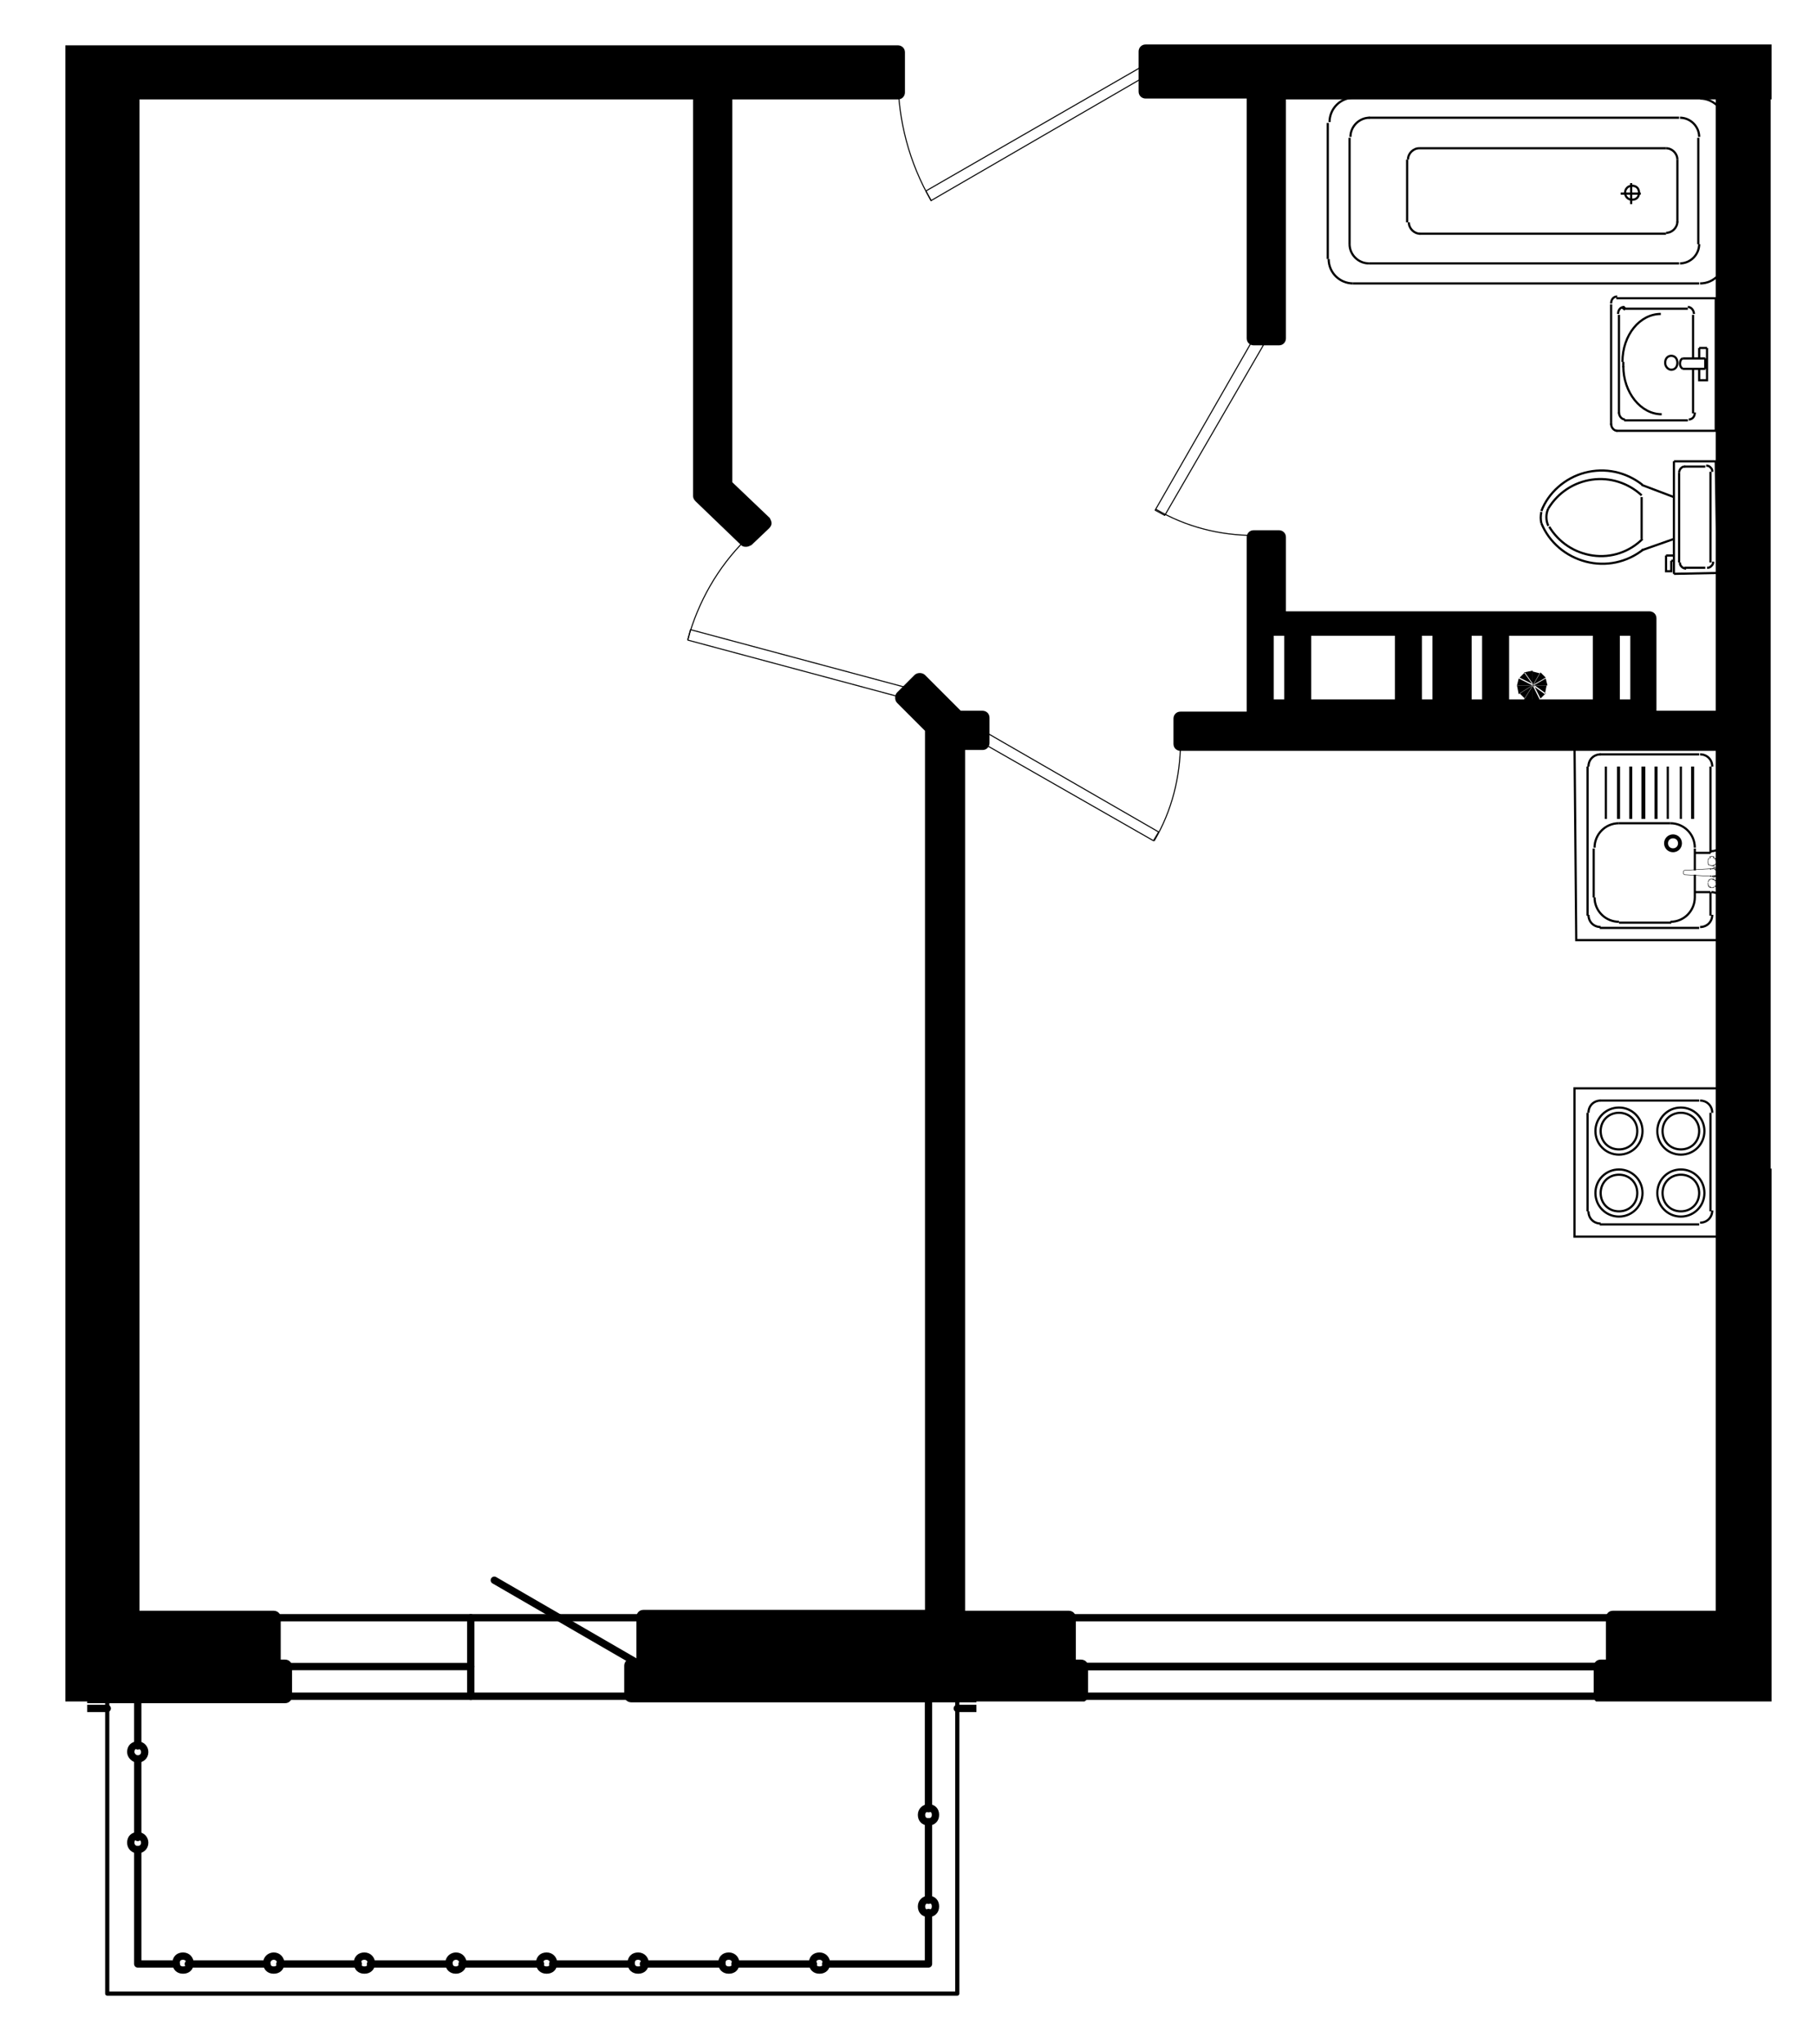 <?xml version="1.0" encoding="utf-8"?>
<!-- Generator: Adobe Illustrator 26.4.1, SVG Export Plug-In . SVG Version: 6.00 Build 0)  -->
<svg version="1.1" xmlns="http://www.w3.org/2000/svg" xmlns:xlink="http://www.w3.org/1999/xlink" x="0px" y="0px"
	 viewBox="0 0 208.3 234.4" style="enable-background:new 0 0 208.3 234.4;" xml:space="preserve">
<style type="text/css">
	.st0{opacity:0.52;fill:#3A8BCE;enable-background:new    ;}
	.st1{fill:none;stroke:#000000;stroke-width:0.12;stroke-linecap:round;stroke-linejoin:round;stroke-miterlimit:10;}
	.st2{fill:none;stroke:#000000;stroke-width:0.48;stroke-linecap:round;stroke-linejoin:round;stroke-miterlimit:10;}
	.st3{fill:none;stroke:#000000;stroke-width:0.24;stroke-linecap:round;stroke-linejoin:round;stroke-miterlimit:10;}
	.st4{fill:none;stroke:#000000;stroke-width:0.25;stroke-miterlimit:10;}
	.st5{fill:none;stroke:#000000;stroke-width:0.84;stroke-linecap:round;stroke-linejoin:round;stroke-miterlimit:10;}
	.st6{fill:none;stroke:#000000;stroke-width:5.000000e-02;stroke-miterlimit:10;}
	
		.st7{clip-path:url(#SVGID_00000159434926282621452450000002943019133823052972_);fill:none;stroke:#000000;stroke-width:0.12;stroke-linecap:round;stroke-linejoin:round;stroke-miterlimit:10;}
	
		.st8{clip-path:url(#SVGID_00000159434926282621452450000002943019133823052972_);fill:none;stroke:#000000;stroke-width:0.48;stroke-linecap:round;stroke-linejoin:round;stroke-miterlimit:10;}
	
		.st9{clip-path:url(#SVGID_00000159434926282621452450000002943019133823052972_);fill:none;stroke:#000000;stroke-width:0.24;stroke-linecap:round;stroke-linejoin:round;stroke-miterlimit:10;}
	
		.st10{clip-path:url(#SVGID_00000159434926282621452450000002943019133823052972_);fill:none;stroke:#000000;stroke-width:0.25;stroke-miterlimit:10;}
	
		.st11{clip-path:url(#SVGID_00000159434926282621452450000002943019133823052972_);fill:none;stroke:#000000;stroke-width:0.84;stroke-linecap:round;stroke-linejoin:round;stroke-miterlimit:10;}
	.st12{clip-path:url(#SVGID_00000159434926282621452450000002943019133823052972_);}
	
		.st13{clip-path:url(#SVGID_00000159434926282621452450000002943019133823052972_);fill:none;stroke:#000000;stroke-width:5.000000e-02;stroke-miterlimit:10;}
</style>
<g id="Layer_7">
</g>
<g id="Layer_6">
</g>
<g id="Layer_5">
</g>
<g id="Layer_4">
</g>
<g id="Layer_2">
</g>
<g id="Layer_3">
	<g>
		<defs>
			<polygon id="SVGID_1_" points="203.2,3.1 7.5,3.1 7.5,195.1 10,195.1 10,230.6 112,230.6 112,195.1 203.2,195.1 			"/>
		</defs>
		<clipPath id="SVGID_00000109748111920235410670000018241696288150480517_">
			<use xlink:href="#SVGID_1_"  style="overflow:visible;"/>
		</clipPath>
		
			<polyline style="clip-path:url(#SVGID_00000109748111920235410670000018241696288150480517_);fill:none;stroke:#000000;stroke-width:0.12;stroke-linecap:round;stroke-linejoin:round;stroke-miterlimit:10;" points="
			112.7,85.2 132.3,96.4 132.9,95.4 113.3,84.1 112.7,85.2 		"/>
		
			<path style="clip-path:url(#SVGID_00000109748111920235410670000018241696288150480517_);fill:none;stroke:#000000;stroke-width:0.12;stroke-linecap:round;stroke-linejoin:round;stroke-miterlimit:10;" d="
			M132.4,96.4c2-3.4,3-7.3,3-11.3"/>
		
			<line style="clip-path:url(#SVGID_00000109748111920235410670000018241696288150480517_);fill:none;stroke:#000000;stroke-width:0.12;stroke-linecap:round;stroke-linejoin:round;stroke-miterlimit:10;" x1="112.7" y1="85.2" x2="112.7" y2="82.3"/>
		
			<line style="clip-path:url(#SVGID_00000109748111920235410670000018241696288150480517_);fill:none;stroke:#000000;stroke-width:0.12;stroke-linecap:round;stroke-linejoin:round;stroke-miterlimit:10;" x1="135.4" y1="85.2" x2="135.4" y2="82.3"/>
		
			<polyline style="clip-path:url(#SVGID_00000109748111920235410670000018241696288150480517_);fill:none;stroke:#000000;stroke-width:0.12;stroke-linecap:round;stroke-linejoin:round;stroke-miterlimit:10;" points="
			143.8,38.8 132.5,58.5 133.6,59.1 144.9,39.6 143.8,38.8 		"/>
		
			<path style="clip-path:url(#SVGID_00000109748111920235410670000018241696288150480517_);fill:none;stroke:#000000;stroke-width:0.12;stroke-linecap:round;stroke-linejoin:round;stroke-miterlimit:10;" d="
			M132.6,58.4c3.4,2,7.3,3,11.3,3"/>
		
			<line style="clip-path:url(#SVGID_00000109748111920235410670000018241696288150480517_);fill:none;stroke:#000000;stroke-width:0.12;stroke-linecap:round;stroke-linejoin:round;stroke-miterlimit:10;" x1="143.8" y1="38.8" x2="146.7" y2="38.8"/>
		
			<line style="clip-path:url(#SVGID_00000109748111920235410670000018241696288150480517_);fill:none;stroke:#000000;stroke-width:0.12;stroke-linecap:round;stroke-linejoin:round;stroke-miterlimit:10;" x1="143.8" y1="61.5" x2="146.7" y2="61.5"/>
		
			<polyline style="clip-path:url(#SVGID_00000109748111920235410670000018241696288150480517_);fill:none;stroke:#000000;stroke-width:0.12;stroke-linecap:round;stroke-linejoin:round;stroke-miterlimit:10;" points="
			103.5,80 78.9,73.4 79.2,72.2 103.8,78.8 103.5,80 		"/>
		
			<line style="clip-path:url(#SVGID_00000109748111920235410670000018241696288150480517_);fill:none;stroke:#000000;stroke-width:0.12;stroke-linecap:round;stroke-linejoin:round;stroke-miterlimit:10;" x1="103.5" y1="80" x2="105.5" y2="78"/>
		
			<line style="clip-path:url(#SVGID_00000109748111920235410670000018241696288150480517_);fill:none;stroke:#000000;stroke-width:0.12;stroke-linecap:round;stroke-linejoin:round;stroke-miterlimit:10;" x1="85.5" y1="61.9" x2="87.5" y2="60"/>
		
			<polyline style="clip-path:url(#SVGID_00000109748111920235410670000018241696288150480517_);fill:none;stroke:#000000;stroke-width:0.12;stroke-linecap:round;stroke-linejoin:round;stroke-miterlimit:10;" points="
			131.3,8.8 106.8,23 106.2,21.9 130.7,7.8 131.3,8.8 		"/>
		
			<path style="clip-path:url(#SVGID_00000109748111920235410670000018241696288150480517_);fill:none;stroke:#000000;stroke-width:0.12;stroke-linecap:round;stroke-linejoin:round;stroke-miterlimit:10;" d="
			M103,8.8c0,5,1.3,9.9,3.8,14.2"/>
		
			<line style="clip-path:url(#SVGID_00000109748111920235410670000018241696288150480517_);fill:none;stroke:#000000;stroke-width:0.12;stroke-linecap:round;stroke-linejoin:round;stroke-miterlimit:10;" x1="131.3" y1="8.8" x2="131.3" y2="6"/>
		
			<line style="clip-path:url(#SVGID_00000109748111920235410670000018241696288150480517_);fill:none;stroke:#000000;stroke-width:0.12;stroke-linecap:round;stroke-linejoin:round;stroke-miterlimit:10;" x1="103" y1="8.8" x2="103" y2="6"/>
		
			<path style="clip-path:url(#SVGID_00000109748111920235410670000018241696288150480517_);fill:none;stroke:#000000;stroke-width:0.12;stroke-linecap:round;stroke-linejoin:round;stroke-miterlimit:10;" d="
			M85.5,61.9c-3.2,3.2-5.4,7.1-6.6,11.4"/>
		
			<polyline style="clip-path:url(#SVGID_00000109748111920235410670000018241696288150480517_);fill:none;stroke:#000000;stroke-width:0.48;stroke-linecap:round;stroke-linejoin:round;stroke-miterlimit:10;" points="
			12.3,194.5 12.3,228.6 109.8,228.6 109.8,194.5 		"/>
		
			<line style="clip-path:url(#SVGID_00000109748111920235410670000018241696288150480517_);fill:none;stroke:#000000;stroke-width:0.25;stroke-miterlimit:10;" x1="5.8" y1="65.7" x2="1" y2="65.8"/>
		
			<line style="clip-path:url(#SVGID_00000109748111920235410670000018241696288150480517_);fill:none;stroke:#000000;stroke-width:0.25;stroke-miterlimit:10;" x1="1" y1="52.9" x2="5.8" y2="52.9"/>
		
			<line style="clip-path:url(#SVGID_00000109748111920235410670000018241696288150480517_);fill:none;stroke:#000000;stroke-width:0.25;stroke-miterlimit:10;" x1="1.6" y1="64.5" x2="1.6" y2="54.2"/>
		
			<line style="clip-path:url(#SVGID_00000109748111920235410670000018241696288150480517_);fill:none;stroke:#000000;stroke-width:0.25;stroke-miterlimit:10;" x1="5.2" y1="54.1" x2="5.2" y2="64.5"/>
		
			<line style="clip-path:url(#SVGID_00000109748111920235410670000018241696288150480517_);fill:none;stroke:#000000;stroke-width:0.25;stroke-miterlimit:10;" x1="5.8" y1="52.9" x2="5.8" y2="65.7"/>
		
			<line style="clip-path:url(#SVGID_00000109748111920235410670000018241696288150480517_);fill:none;stroke:#000000;stroke-width:0.25;stroke-miterlimit:10;" x1="4.6" y1="65.1" x2="2.2" y2="65.1"/>
		
			<path style="clip-path:url(#SVGID_00000109748111920235410670000018241696288150480517_);fill:none;stroke:#000000;stroke-width:0.25;stroke-miterlimit:10;" d="
			M5.3,54.1c0-0.2,0-0.3-0.2-0.5c-0.1-0.1-0.3-0.2-0.5-0.2"/>
		
			<path style="clip-path:url(#SVGID_00000109748111920235410670000018241696288150480517_);fill:none;stroke:#000000;stroke-width:0.25;stroke-miterlimit:10;" d="
			M2.2,53.5c-0.2,0-0.3,0-0.5,0.2c-0.1,0.1-0.2,0.3-0.2,0.5"/>
		
			<line style="clip-path:url(#SVGID_00000109748111920235410670000018241696288150480517_);fill:none;stroke:#000000;stroke-width:0.25;stroke-miterlimit:10;" x1="2.2" y1="53.5" x2="4.6" y2="53.5"/>
		
			<path style="clip-path:url(#SVGID_00000109748111920235410670000018241696288150480517_);fill:none;stroke:#000000;stroke-width:0.25;stroke-miterlimit:10;" d="
			M4.7,65.1c0.2,0,0.3,0,0.5-0.2s0.2-0.3,0.2-0.5"/>
		
			<path style="clip-path:url(#SVGID_00000109748111920235410670000018241696288150480517_);fill:none;stroke:#000000;stroke-width:0.25;stroke-miterlimit:10;" d="
			M1.6,64.5c0,0.2,0,0.3,0.2,0.5s0.3,0.2,0.5,0.2"/>
		
			<line style="clip-path:url(#SVGID_00000109748111920235410670000018241696288150480517_);fill:none;stroke:#000000;stroke-width:0.25;stroke-miterlimit:10;" x1="1" y1="65.8" x2="1" y2="52.9"/>
		
			<line style="clip-path:url(#SVGID_00000109748111920235410670000018241696288150480517_);fill:none;stroke:#000000;stroke-width:0.25;stroke-miterlimit:10;" x1="1" y1="57" x2="-2.7" y2="55.6"/>
		
			<line style="clip-path:url(#SVGID_00000109748111920235410670000018241696288150480517_);fill:none;stroke:#000000;stroke-width:0.25;stroke-miterlimit:10;" x1="1" y1="63.7" x2="0" y2="63.7"/>
		
			<line style="clip-path:url(#SVGID_00000109748111920235410670000018241696288150480517_);fill:none;stroke:#000000;stroke-width:0.25;stroke-miterlimit:10;" x1="0.6" y1="64.3" x2="1" y2="64.3"/>
		
			<polyline style="clip-path:url(#SVGID_00000109748111920235410670000018241696288150480517_);fill:none;stroke:#000000;stroke-width:0.25;stroke-miterlimit:10;" points="
			0,63.7 0,65.5 0.6,65.5 0.6,64.3 		"/>
		
			<line style="clip-path:url(#SVGID_00000109748111920235410670000018241696288150480517_);fill:none;stroke:#000000;stroke-width:0.25;stroke-miterlimit:10;" x1="1" y1="61.8" x2="-2.7" y2="63.1"/>
		
			<line style="clip-path:url(#SVGID_00000109748111920235410670000018241696288150480517_);fill:none;stroke:#000000;stroke-width:0.25;stroke-miterlimit:10;" x1="3.9" y1="39.9" x2="4.7" y2="39.9"/>
		
			<polyline style="clip-path:url(#SVGID_00000109748111920235410670000018241696288150480517_);fill:none;stroke:#000000;stroke-width:0.25;stroke-miterlimit:10;" points="
			4.7,39.9 4.7,43.6 3.9,43.6 3.9,42.3 		"/>
		
			<line style="clip-path:url(#SVGID_00000109748111920235410670000018241696288150480517_);fill:none;stroke:#000000;stroke-width:0.25;stroke-miterlimit:10;" x1="-5.6" y1="34.2" x2="5.8" y2="34.2"/>
		
			<polyline style="clip-path:url(#SVGID_00000109748111920235410670000018241696288150480517_);fill:none;stroke:#000000;stroke-width:0.25;stroke-miterlimit:10;" points="
			5.8,34.2 5.8,49.4 -5.6,49.4 		"/>
		
			<line style="clip-path:url(#SVGID_00000109748111920235410670000018241696288150480517_);fill:none;stroke:#000000;stroke-width:0.25;stroke-miterlimit:10;" x1="4.5" y1="41.1" x2="2" y2="41.1"/>
		
			<line style="clip-path:url(#SVGID_00000109748111920235410670000018241696288150480517_);fill:none;stroke:#000000;stroke-width:0.25;stroke-miterlimit:10;" x1="4.5" y1="42.3" x2="2" y2="42.3"/>
		
			<path style="clip-path:url(#SVGID_00000109748111920235410670000018241696288150480517_);fill:none;stroke:#000000;stroke-width:0.25;stroke-miterlimit:10;" d="
			M0.7,42.4c0.4,0,0.7-0.3,0.7-0.8s-0.3-0.8-0.7-0.8c-0.4,0-0.7,0.3-0.7,0.8S0.3,42.4,0.7,42.4"/>
		
			<path style="clip-path:url(#SVGID_00000109748111920235410670000018241696288150480517_);fill:none;stroke:#000000;stroke-width:0.25;stroke-miterlimit:10;" d="
			M2,41.1c-0.2,0.1-0.3,0.3-0.3,0.6s0.1,0.4,0.3,0.6"/>
		
			<line style="clip-path:url(#SVGID_00000109748111920235410670000018241696288150480517_);fill:none;stroke:#000000;stroke-width:0.25;stroke-miterlimit:10;" x1="4.5" y1="42.3" x2="4.5" y2="41.1"/>
		
			<line style="clip-path:url(#SVGID_00000109748111920235410670000018241696288150480517_);fill:none;stroke:#000000;stroke-width:0.25;stroke-miterlimit:10;" x1="-4.8" y1="48.2" x2="2.6" y2="48.2"/>
		
			<path style="clip-path:url(#SVGID_00000109748111920235410670000018241696288150480517_);fill:none;stroke:#000000;stroke-width:0.25;stroke-miterlimit:10;" d="
			M2.6,48.1c0.4,0,0.7-0.3,0.7-0.8"/>
		
			<line style="clip-path:url(#SVGID_00000109748111920235410670000018241696288150480517_);fill:none;stroke:#000000;stroke-width:0.25;stroke-miterlimit:10;" x1="3.2" y1="47.4" x2="3.2" y2="42.3"/>
		
			<line style="clip-path:url(#SVGID_00000109748111920235410670000018241696288150480517_);fill:none;stroke:#000000;stroke-width:0.25;stroke-miterlimit:10;" x1="3.2" y1="41.1" x2="3.2" y2="36.1"/>
		
			<path style="clip-path:url(#SVGID_00000109748111920235410670000018241696288150480517_);fill:none;stroke:#000000;stroke-width:0.25;stroke-miterlimit:10;" d="
			M3.3,36c0-0.4-0.3-0.8-0.7-0.8"/>
		
			<line style="clip-path:url(#SVGID_00000109748111920235410670000018241696288150480517_);fill:none;stroke:#000000;stroke-width:0.25;stroke-miterlimit:10;" x1="2.6" y1="35.4" x2="-4.8" y2="35.4"/>
		
			<line style="clip-path:url(#SVGID_00000109748111920235410670000018241696288150480517_);fill:none;stroke:#000000;stroke-width:0.25;stroke-miterlimit:10;" x1="3.9" y1="41.1" x2="3.9" y2="39.9"/>
		
			<path style="clip-path:url(#SVGID_00000109748111920235410670000018241696288150480517_);fill:none;stroke:#000000;stroke-width:0.25;stroke-miterlimit:10;" d="
			M6.8,14.1c0-1.6-1.3-2.8-2.8-2.8"/>
		
			<path style="clip-path:url(#SVGID_00000109748111920235410670000018241696288150480517_);fill:none;stroke:#000000;stroke-width:0.25;stroke-miterlimit:10;" d="
			M3.9,32.5c1.6,0,2.8-1.3,2.8-2.8"/>
		
			<path style="clip-path:url(#SVGID_00000109748111920235410670000018241696288150480517_);fill:none;stroke:#000000;stroke-width:0.25;stroke-miterlimit:10;" d="
			M3.9,15.7c0-1.2-1-2.2-2.2-2.2"/>
		
			<path style="clip-path:url(#SVGID_00000109748111920235410670000018241696288150480517_);fill:none;stroke:#000000;stroke-width:0.25;stroke-miterlimit:10;" d="
			M1.7,30.2c1.2,0,2.2-1,2.2-2.2"/>
		
			<line style="clip-path:url(#SVGID_00000109748111920235410670000018241696288150480517_);fill:none;stroke:#000000;stroke-width:0.25;stroke-miterlimit:10;" x1="-35.8" y1="32.5" x2="3.9" y2="32.5"/>
		
			<line style="clip-path:url(#SVGID_00000109748111920235410670000018241696288150480517_);fill:none;stroke:#000000;stroke-width:0.25;stroke-miterlimit:10;" x1="1.6" y1="13.5" x2="-34" y2="13.5"/>
		
			<line style="clip-path:url(#SVGID_00000109748111920235410670000018241696288150480517_);fill:none;stroke:#000000;stroke-width:0.25;stroke-miterlimit:10;" x1="-34" y1="30.2" x2="1.6" y2="30.2"/>
		
			<line style="clip-path:url(#SVGID_00000109748111920235410670000018241696288150480517_);fill:none;stroke:#000000;stroke-width:0.25;stroke-miterlimit:10;" x1="0" y1="17" x2="-28.3" y2="17"/>
		
			<line style="clip-path:url(#SVGID_00000109748111920235410670000018241696288150480517_);fill:none;stroke:#000000;stroke-width:0.25;stroke-miterlimit:10;" x1="-28.3" y1="26.8" x2="0" y2="26.8"/>
		
			<line style="clip-path:url(#SVGID_00000109748111920235410670000018241696288150480517_);fill:none;stroke:#000000;stroke-width:0.25;stroke-miterlimit:10;" x1="3.8" y1="28" x2="3.8" y2="15.8"/>
		
			<line style="clip-path:url(#SVGID_00000109748111920235410670000018241696288150480517_);fill:none;stroke:#000000;stroke-width:0.25;stroke-miterlimit:10;" x1="1.2" y1="25.5" x2="1.2" y2="18.3"/>
		
			<path style="clip-path:url(#SVGID_00000109748111920235410670000018241696288150480517_);fill:none;stroke:#000000;stroke-width:0.25;stroke-miterlimit:10;" d="
			M0.1,26.7c0.7,0,1.3-0.6,1.3-1.3"/>
		
			<path style="clip-path:url(#SVGID_00000109748111920235410670000018241696288150480517_);fill:none;stroke:#000000;stroke-width:0.25;stroke-miterlimit:10;" d="
			M1.4,18.3c0-0.7-0.6-1.3-1.3-1.3"/>
		
			<line style="clip-path:url(#SVGID_00000109748111920235410670000018241696288150480517_);fill:none;stroke:#000000;stroke-width:0.25;stroke-miterlimit:10;" x1="6.6" y1="29.7" x2="6.6" y2="14.1"/>
		
			<line style="clip-path:url(#SVGID_00000109748111920235410670000018241696288150480517_);fill:none;stroke:#000000;stroke-width:0.25;stroke-miterlimit:10;" x1="-35.8" y1="11.2" x2="3.9" y2="11.2"/>
		
			<line style="clip-path:url(#SVGID_00000109748111920235410670000018241696288150480517_);fill:none;stroke:#000000;stroke-width:0.25;stroke-miterlimit:10;" x1="5.2" y1="102.3" x2="3.4" y2="102.3"/>
		
			<line style="clip-path:url(#SVGID_00000109748111920235410670000018241696288150480517_);fill:none;stroke:#000000;stroke-width:0.25;stroke-miterlimit:10;" x1="5.2" y1="105" x2="5.2" y2="102.3"/>
		
			<line style="clip-path:url(#SVGID_00000109748111920235410670000018241696288150480517_);fill:none;stroke:#000000;stroke-width:0.25;stroke-miterlimit:10;" x1="5.2" y1="97.8" x2="5.2" y2="87.9"/>
		
			<line style="clip-path:url(#SVGID_00000109748111920235410670000018241696288150480517_);fill:none;stroke:#000000;stroke-width:0.25;stroke-miterlimit:10;" x1="3.4" y1="97.8" x2="5.2" y2="97.8"/>
		
			<line style="clip-path:url(#SVGID_00000109748111920235410670000018241696288150480517_);fill:none;stroke:#000000;stroke-width:0.25;stroke-miterlimit:10;" x1="-7.5" y1="106.4" x2="3.9" y2="106.4"/>
		
			<line style="clip-path:url(#SVGID_00000109748111920235410670000018241696288150480517_);fill:none;stroke:#000000;stroke-width:0.25;stroke-miterlimit:10;" x1="3.9" y1="86.5" x2="-7.5" y2="86.5"/>
		
			<line style="clip-path:url(#SVGID_00000109748111920235410670000018241696288150480517_);fill:none;stroke:#000000;stroke-width:0.25;stroke-miterlimit:10;" x1="3.2" y1="93.9" x2="3.2" y2="87.9"/>
		
			<line style="clip-path:url(#SVGID_00000109748111920235410670000018241696288150480517_);fill:none;stroke:#000000;stroke-width:0.25;stroke-miterlimit:10;" x1="3" y1="93.9" x2="3" y2="87.9"/>
		
			<polyline style="clip-path:url(#SVGID_00000109748111920235410670000018241696288150480517_);fill:none;stroke:#000000;stroke-width:0.25;stroke-miterlimit:10;" points="
			6.6,96.3 6.6,85.2 -10.4,85.2 -10.4,107.8 6.6,107.8 6.6,103.8 6.6,96.3 		"/>
		
			<line style="clip-path:url(#SVGID_00000109748111920235410670000018241696288150480517_);fill:none;stroke:#000000;stroke-width:0.25;stroke-miterlimit:10;" x1="1.6" y1="93.9" x2="1.6" y2="87.9"/>
		
			<line style="clip-path:url(#SVGID_00000109748111920235410670000018241696288150480517_);fill:none;stroke:#000000;stroke-width:0.25;stroke-miterlimit:10;" x1="1.7" y1="93.9" x2="1.7" y2="87.9"/>
		
			<polyline style="clip-path:url(#SVGID_00000109748111920235410670000018241696288150480517_);fill:none;stroke:#000000;stroke-width:0.25;stroke-miterlimit:10;" points="
			0.3,87.9 0.3,93.9 0.3,87.9 		"/>
		
			<line style="clip-path:url(#SVGID_00000109748111920235410670000018241696288150480517_);fill:none;stroke:#000000;stroke-width:0.25;stroke-miterlimit:10;" x1="3.4" y1="100.3" x2="3.4" y2="102.9"/>
		
			<line style="clip-path:url(#SVGID_00000109748111920235410670000018241696288150480517_);fill:none;stroke:#000000;stroke-width:0.25;stroke-miterlimit:10;" x1="0.5" y1="105.8" x2="-5.4" y2="105.8"/>
		
			<line style="clip-path:url(#SVGID_00000109748111920235410670000018241696288150480517_);fill:none;stroke:#000000;stroke-width:0.25;stroke-miterlimit:10;" x1="-5.4" y1="94.4" x2="0.5" y2="94.4"/>
		
			<line style="clip-path:url(#SVGID_00000109748111920235410670000018241696288150480517_);fill:none;stroke:#000000;stroke-width:0.25;stroke-miterlimit:10;" x1="3.4" y1="97.3" x2="3.4" y2="99.8"/>
		
			<polyline style="clip-path:url(#SVGID_00000109748111920235410670000018241696288150480517_);fill:none;stroke:#000000;stroke-width:0.25;stroke-miterlimit:10;" points="
			6.6,141.8 -10.4,141.8 -10.4,124.8 6.6,124.8 6.6,141.8 		"/>
		
			<line style="clip-path:url(#SVGID_00000109748111920235410670000018241696288150480517_);fill:none;stroke:#000000;stroke-width:0.25;stroke-miterlimit:10;" x1="5.2" y1="127.6" x2="5.2" y2="138.9"/>
		
			<path style="clip-path:url(#SVGID_00000109748111920235410670000018241696288150480517_);fill:none;stroke:#000000;stroke-width:0.25;stroke-miterlimit:10;" d="
			M3.9,136.8c0-1.2-0.9-2.1-2.1-2.1s-2.1,0.9-2.1,2.1s0.9,2.1,2.1,2.1S3.9,138,3.9,136.8"/>
		
			<path style="clip-path:url(#SVGID_00000109748111920235410670000018241696288150480517_);fill:none;stroke:#000000;stroke-width:0.25;stroke-miterlimit:10;" d="
			M4.5,136.8c0-1.5-1.2-2.7-2.7-2.7s-2.7,1.2-2.7,2.7s1.2,2.7,2.7,2.7S4.5,138.3,4.5,136.8"/>
		
			<path style="clip-path:url(#SVGID_00000109748111920235410670000018241696288150480517_);fill:none;stroke:#000000;stroke-width:0.25;stroke-miterlimit:10;" d="
			M3.9,140.2c0.8,0,1.4-0.6,1.4-1.4"/>
		
			<line style="clip-path:url(#SVGID_00000109748111920235410670000018241696288150480517_);fill:none;stroke:#000000;stroke-width:0.25;stroke-miterlimit:10;" x1="3.9" y1="140.4" x2="-7.5" y2="140.4"/>
		
			<path style="clip-path:url(#SVGID_00000109748111920235410670000018241696288150480517_);fill:none;stroke:#000000;stroke-width:0.25;stroke-miterlimit:10;" d="
			M3.9,129.7c0-1.2-0.9-2.1-2.1-2.1s-2.1,0.9-2.1,2.1c0,1.2,0.9,2.1,2.1,2.1S3.9,130.9,3.9,129.7"/>
		
			<path style="clip-path:url(#SVGID_00000109748111920235410670000018241696288150480517_);fill:none;stroke:#000000;stroke-width:0.25;stroke-miterlimit:10;" d="
			M4.5,129.7c0-1.5-1.2-2.7-2.7-2.7s-2.7,1.2-2.7,2.7s1.2,2.7,2.7,2.7S4.5,131.2,4.5,129.7"/>
		
			<path style="clip-path:url(#SVGID_00000109748111920235410670000018241696288150480517_);fill:none;stroke:#000000;stroke-width:0.25;stroke-miterlimit:10;" d="
			M5.3,127.6c0-0.8-0.6-1.4-1.4-1.4"/>
		
			<line style="clip-path:url(#SVGID_00000109748111920235410670000018241696288150480517_);fill:none;stroke:#000000;stroke-width:0.25;stroke-miterlimit:10;" x1="-7.5" y1="126.2" x2="3.9" y2="126.2"/>
		
			<line style="clip-path:url(#SVGID_00000109748111920235410670000018241696288150480517_);fill:none;stroke:#000000;stroke-width:0.25;stroke-miterlimit:10;" x1="197" y1="65.7" x2="192" y2="65.8"/>
		
			<line style="clip-path:url(#SVGID_00000109748111920235410670000018241696288150480517_);fill:none;stroke:#000000;stroke-width:0.25;stroke-miterlimit:10;" x1="192" y1="52.9" x2="196.8" y2="52.9"/>
		
			<line style="clip-path:url(#SVGID_00000109748111920235410670000018241696288150480517_);fill:none;stroke:#000000;stroke-width:0.25;stroke-miterlimit:10;" x1="192.6" y1="64.5" x2="192.6" y2="54.2"/>
		
			<line style="clip-path:url(#SVGID_00000109748111920235410670000018241696288150480517_);fill:none;stroke:#000000;stroke-width:0.25;stroke-miterlimit:10;" x1="196.2" y1="54.1" x2="196.2" y2="64.5"/>
		
			<line style="clip-path:url(#SVGID_00000109748111920235410670000018241696288150480517_);fill:none;stroke:#000000;stroke-width:0.25;stroke-miterlimit:10;" x1="196.8" y1="52.9" x2="197" y2="65.7"/>
		
			<line style="clip-path:url(#SVGID_00000109748111920235410670000018241696288150480517_);fill:none;stroke:#000000;stroke-width:0.25;stroke-miterlimit:10;" x1="195.6" y1="65.1" x2="193.2" y2="65.1"/>
		
			<path style="clip-path:url(#SVGID_00000109748111920235410670000018241696288150480517_);fill:none;stroke:#000000;stroke-width:0.25;stroke-miterlimit:10;" d="
			M196.4,54.1c0-0.2,0-0.3-0.2-0.5s-0.3-0.2-0.5-0.2"/>
		
			<path style="clip-path:url(#SVGID_00000109748111920235410670000018241696288150480517_);fill:none;stroke:#000000;stroke-width:0.25;stroke-miterlimit:10;" d="
			M193.3,53.5c-0.2,0-0.3,0-0.5,0.2c-0.1,0.1-0.2,0.3-0.2,0.5"/>
		
			<line style="clip-path:url(#SVGID_00000109748111920235410670000018241696288150480517_);fill:none;stroke:#000000;stroke-width:0.25;stroke-miterlimit:10;" x1="193.2" y1="53.5" x2="195.6" y2="53.5"/>
		
			<path style="clip-path:url(#SVGID_00000109748111920235410670000018241696288150480517_);fill:none;stroke:#000000;stroke-width:0.25;stroke-miterlimit:10;" d="
			M195.8,65.1c0.2,0,0.3,0,0.5-0.2s0.2-0.3,0.2-0.5"/>
		
			<path style="clip-path:url(#SVGID_00000109748111920235410670000018241696288150480517_);fill:none;stroke:#000000;stroke-width:0.25;stroke-miterlimit:10;" d="
			M192.7,64.5c0,0.2,0,0.3,0.2,0.5c0.1,0.1,0.3,0.2,0.5,0.2"/>
		
			<path style="clip-path:url(#SVGID_00000109748111920235410670000018241696288150480517_);fill:none;stroke:#000000;stroke-width:0.25;stroke-miterlimit:10;" d="
			M188.3,56.8c-1.5-1.4-3.6-2.1-5.7-1.8c-2.1,0.3-3.9,1.5-5,3.3"/>
		
			<path style="clip-path:url(#SVGID_00000109748111920235410670000018241696288150480517_);fill:none;stroke:#000000;stroke-width:0.25;stroke-miterlimit:10;" d="
			M188.4,55.6c-1.9-1.5-4.3-2-6.6-1.4c-2.3,0.6-4.2,2.3-5,4.4"/>
		
			<path style="clip-path:url(#SVGID_00000109748111920235410670000018241696288150480517_);fill:none;stroke:#000000;stroke-width:0.25;stroke-miterlimit:10;" d="
			M177.7,60.4c1.1,1.8,2.9,3,5,3.3c2.1,0.3,4.2-0.4,5.7-1.9"/>
		
			<path style="clip-path:url(#SVGID_00000109748111920235410670000018241696288150480517_);fill:none;stroke:#000000;stroke-width:0.25;stroke-miterlimit:10;" d="
			M176.8,60c0.9,2.2,2.8,3.8,5.1,4.4c2.3,0.6,4.7,0.1,6.6-1.4"/>
		
			<line style="clip-path:url(#SVGID_00000109748111920235410670000018241696288150480517_);fill:none;stroke:#000000;stroke-width:0.25;stroke-miterlimit:10;" x1="192" y1="65.8" x2="192" y2="52.9"/>
		
			<line style="clip-path:url(#SVGID_00000109748111920235410670000018241696288150480517_);fill:none;stroke:#000000;stroke-width:0.25;stroke-miterlimit:10;" x1="192" y1="57" x2="188.3" y2="55.6"/>
		
			<line style="clip-path:url(#SVGID_00000109748111920235410670000018241696288150480517_);fill:none;stroke:#000000;stroke-width:0.25;stroke-miterlimit:10;" x1="192" y1="63.7" x2="191.1" y2="63.7"/>
		
			<line style="clip-path:url(#SVGID_00000109748111920235410670000018241696288150480517_);fill:none;stroke:#000000;stroke-width:0.25;stroke-miterlimit:10;" x1="191.7" y1="64.3" x2="192" y2="64.3"/>
		
			<polyline style="clip-path:url(#SVGID_00000109748111920235410670000018241696288150480517_);fill:none;stroke:#000000;stroke-width:0.25;stroke-miterlimit:10;" points="
			191.1,63.7 191.1,65.5 191.7,65.5 191.7,64.3 		"/>
		
			<line style="clip-path:url(#SVGID_00000109748111920235410670000018241696288150480517_);fill:none;stroke:#000000;stroke-width:0.25;stroke-miterlimit:10;" x1="192" y1="61.8" x2="188.3" y2="63.1"/>
		
			<line style="clip-path:url(#SVGID_00000109748111920235410670000018241696288150480517_);fill:none;stroke:#000000;stroke-width:0.25;stroke-miterlimit:10;" x1="188.3" y1="57" x2="188.3" y2="61.8"/>
		
			<path style="clip-path:url(#SVGID_00000109748111920235410670000018241696288150480517_);fill:none;stroke:#000000;stroke-width:0.25;stroke-miterlimit:10;" d="
			M177.6,58.3c-0.3,0.6-0.3,1.4,0,2"/>
		
			<path style="clip-path:url(#SVGID_00000109748111920235410670000018241696288150480517_);fill:none;stroke:#000000;stroke-width:0.25;stroke-miterlimit:10;" d="
			M176.8,58.7c-0.1,0.4-0.1,0.9,0,1.3"/>
		
			<line style="clip-path:url(#SVGID_00000109748111920235410670000018241696288150480517_);fill:none;stroke:#000000;stroke-width:0.25;stroke-miterlimit:10;" x1="194.9" y1="39.9" x2="195.8" y2="39.9"/>
		
			<polyline style="clip-path:url(#SVGID_00000109748111920235410670000018241696288150480517_);fill:none;stroke:#000000;stroke-width:0.25;stroke-miterlimit:10;" points="
			195.8,39.9 195.8,43.6 194.9,43.6 194.9,42.3 		"/>
		
			<line style="clip-path:url(#SVGID_00000109748111920235410670000018241696288150480517_);fill:none;stroke:#000000;stroke-width:0.25;stroke-miterlimit:10;" x1="185.4" y1="34.2" x2="196.8" y2="34.2"/>
		
			<line style="clip-path:url(#SVGID_00000109748111920235410670000018241696288150480517_);fill:none;stroke:#000000;stroke-width:0.25;stroke-miterlimit:10;" x1="184.8" y1="48.7" x2="184.8" y2="34.9"/>
		
			<polyline style="clip-path:url(#SVGID_00000109748111920235410670000018241696288150480517_);fill:none;stroke:#000000;stroke-width:0.25;stroke-miterlimit:10;" points="
			196.8,34.2 196.8,49.4 185.4,49.4 		"/>
		
			<path style="clip-path:url(#SVGID_00000109748111920235410670000018241696288150480517_);fill:none;stroke:#000000;stroke-width:0.25;stroke-miterlimit:10;" d="
			M185.5,34c-0.4,0-0.7,0.3-0.7,0.8"/>
		
			<path style="clip-path:url(#SVGID_00000109748111920235410670000018241696288150480517_);fill:none;stroke:#000000;stroke-width:0.25;stroke-miterlimit:10;" d="
			M184.8,48.6c0,0.4,0.3,0.8,0.7,0.8"/>
		
			<line style="clip-path:url(#SVGID_00000109748111920235410670000018241696288150480517_);fill:none;stroke:#000000;stroke-width:0.25;stroke-miterlimit:10;" x1="195.6" y1="41.1" x2="193" y2="41.1"/>
		
			<line style="clip-path:url(#SVGID_00000109748111920235410670000018241696288150480517_);fill:none;stroke:#000000;stroke-width:0.25;stroke-miterlimit:10;" x1="195.6" y1="42.3" x2="193" y2="42.3"/>
		
			<path style="clip-path:url(#SVGID_00000109748111920235410670000018241696288150480517_);fill:none;stroke:#000000;stroke-width:0.25;stroke-miterlimit:10;" d="
			M191.7,42.4c0.4,0,0.7-0.3,0.7-0.8s-0.3-0.8-0.7-0.8s-0.7,0.3-0.7,0.8S191.4,42.4,191.7,42.4"/>
		
			<path style="clip-path:url(#SVGID_00000109748111920235410670000018241696288150480517_);fill:none;stroke:#000000;stroke-width:0.25;stroke-miterlimit:10;" d="
			M193,41.1c-0.2,0.1-0.3,0.3-0.3,0.6s0.1,0.4,0.3,0.6"/>
		
			<line style="clip-path:url(#SVGID_00000109748111920235410670000018241696288150480517_);fill:none;stroke:#000000;stroke-width:0.25;stroke-miterlimit:10;" x1="195.6" y1="42.3" x2="195.6" y2="41.1"/>
		
			<path style="clip-path:url(#SVGID_00000109748111920235410670000018241696288150480517_);fill:none;stroke:#000000;stroke-width:0.25;stroke-miterlimit:10;" d="
			M186.3,35.2c-0.4,0-0.7,0.3-0.7,0.8"/>
		
			<line style="clip-path:url(#SVGID_00000109748111920235410670000018241696288150480517_);fill:none;stroke:#000000;stroke-width:0.25;stroke-miterlimit:10;" x1="185.7" y1="36.1" x2="185.7" y2="47.4"/>
		
			<path style="clip-path:url(#SVGID_00000109748111920235410670000018241696288150480517_);fill:none;stroke:#000000;stroke-width:0.25;stroke-miterlimit:10;" d="
			M185.7,47.3c0,0.4,0.3,0.8,0.7,0.8"/>
		
			<line style="clip-path:url(#SVGID_00000109748111920235410670000018241696288150480517_);fill:none;stroke:#000000;stroke-width:0.25;stroke-miterlimit:10;" x1="186.3" y1="48.2" x2="193.6" y2="48.2"/>
		
			<path style="clip-path:url(#SVGID_00000109748111920235410670000018241696288150480517_);fill:none;stroke:#000000;stroke-width:0.25;stroke-miterlimit:10;" d="
			M193.7,48.1c0.4,0,0.7-0.3,0.7-0.8"/>
		
			<line style="clip-path:url(#SVGID_00000109748111920235410670000018241696288150480517_);fill:none;stroke:#000000;stroke-width:0.25;stroke-miterlimit:10;" x1="194.2" y1="47.4" x2="194.2" y2="42.3"/>
		
			<line style="clip-path:url(#SVGID_00000109748111920235410670000018241696288150480517_);fill:none;stroke:#000000;stroke-width:0.25;stroke-miterlimit:10;" x1="194.2" y1="41.1" x2="194.2" y2="36.1"/>
		
			<path style="clip-path:url(#SVGID_00000109748111920235410670000018241696288150480517_);fill:none;stroke:#000000;stroke-width:0.25;stroke-miterlimit:10;" d="
			M194.3,36c0-0.4-0.3-0.8-0.7-0.8"/>
		
			<line style="clip-path:url(#SVGID_00000109748111920235410670000018241696288150480517_);fill:none;stroke:#000000;stroke-width:0.25;stroke-miterlimit:10;" x1="193.6" y1="35.4" x2="186.3" y2="35.4"/>
		
			<line style="clip-path:url(#SVGID_00000109748111920235410670000018241696288150480517_);fill:none;stroke:#000000;stroke-width:0.25;stroke-miterlimit:10;" x1="194.9" y1="41.1" x2="194.9" y2="39.9"/>
		
			<path style="clip-path:url(#SVGID_00000109748111920235410670000018241696288150480517_);fill:none;stroke:#000000;stroke-width:0.25;stroke-miterlimit:10;" d="
			M190.5,36c-2.4,0-4.4,2.4-4.4,5.5"/>
		
			<line style="clip-path:url(#SVGID_00000109748111920235410670000018241696288150480517_);fill:none;stroke:#000000;stroke-width:0.25;stroke-miterlimit:10;" x1="186.2" y1="41.5" x2="186.2" y2="42.1"/>
		
			<path style="clip-path:url(#SVGID_00000109748111920235410670000018241696288150480517_);fill:none;stroke:#000000;stroke-width:0.25;stroke-miterlimit:10;" d="
			M186.2,42c0,3,2,5.5,4.4,5.5"/>
		
			<path style="clip-path:url(#SVGID_00000109748111920235410670000018241696288150480517_);fill:none;stroke:#000000;stroke-width:0.25;stroke-miterlimit:10;" d="
			M197.8,14.1c0-1.6-1.3-2.8-2.8-2.8"/>
		
			<path style="clip-path:url(#SVGID_00000109748111920235410670000018241696288150480517_);fill:none;stroke:#000000;stroke-width:0.25;stroke-miterlimit:10;" d="
			M195,32.5c1.6,0,2.8-1.3,2.8-2.8"/>
		
			<path style="clip-path:url(#SVGID_00000109748111920235410670000018241696288150480517_);fill:none;stroke:#000000;stroke-width:0.25;stroke-miterlimit:10;" d="
			M194.9,15.7c0-1.2-1-2.2-2.2-2.2"/>
		
			<path style="clip-path:url(#SVGID_00000109748111920235410670000018241696288150480517_);fill:none;stroke:#000000;stroke-width:0.25;stroke-miterlimit:10;" d="
			M192.7,30.2c1.2,0,2.2-1,2.2-2.2"/>
		
			<line style="clip-path:url(#SVGID_00000109748111920235410670000018241696288150480517_);fill:none;stroke:#000000;stroke-width:0.25;stroke-miterlimit:10;" x1="155.2" y1="32.5" x2="194.9" y2="32.5"/>
		
			<line style="clip-path:url(#SVGID_00000109748111920235410670000018241696288150480517_);fill:none;stroke:#000000;stroke-width:0.25;stroke-miterlimit:10;" x1="192.6" y1="13.5" x2="157" y2="13.5"/>
		
			<line style="clip-path:url(#SVGID_00000109748111920235410670000018241696288150480517_);fill:none;stroke:#000000;stroke-width:0.25;stroke-miterlimit:10;" x1="157" y1="30.2" x2="192.6" y2="30.2"/>
		
			<line style="clip-path:url(#SVGID_00000109748111920235410670000018241696288150480517_);fill:none;stroke:#000000;stroke-width:0.25;stroke-miterlimit:10;" x1="191.1" y1="17" x2="162.8" y2="17"/>
		
			<line style="clip-path:url(#SVGID_00000109748111920235410670000018241696288150480517_);fill:none;stroke:#000000;stroke-width:0.25;stroke-miterlimit:10;" x1="162.8" y1="26.8" x2="191.1" y2="26.8"/>
		
			<line style="clip-path:url(#SVGID_00000109748111920235410670000018241696288150480517_);fill:none;stroke:#000000;stroke-width:0.25;stroke-miterlimit:10;" x1="152.3" y1="14.1" x2="152.3" y2="29.7"/>
		
			<line style="clip-path:url(#SVGID_00000109748111920235410670000018241696288150480517_);fill:none;stroke:#000000;stroke-width:0.25;stroke-miterlimit:10;" x1="154.8" y1="15.8" x2="154.8" y2="28"/>
		
			<line style="clip-path:url(#SVGID_00000109748111920235410670000018241696288150480517_);fill:none;stroke:#000000;stroke-width:0.25;stroke-miterlimit:10;" x1="161.4" y1="18.3" x2="161.4" y2="25.5"/>
		
			<path style="clip-path:url(#SVGID_00000109748111920235410670000018241696288150480517_);fill:none;stroke:#000000;stroke-width:0.25;stroke-miterlimit:10;" d="
			M152.4,29.7c0,1.6,1.3,2.8,2.8,2.8"/>
		
			<path style="clip-path:url(#SVGID_00000109748111920235410670000018241696288150480517_);fill:none;stroke:#000000;stroke-width:0.25;stroke-miterlimit:10;" d="
			M154.8,28c0,1.2,1,2.2,2.2,2.2"/>
		
			<path style="clip-path:url(#SVGID_00000109748111920235410670000018241696288150480517_);fill:none;stroke:#000000;stroke-width:0.25;stroke-miterlimit:10;" d="
			M161.6,25.5c0,0.7,0.6,1.3,1.3,1.3"/>
		
			<path style="clip-path:url(#SVGID_00000109748111920235410670000018241696288150480517_);fill:none;stroke:#000000;stroke-width:0.25;stroke-miterlimit:10;" d="
			M157.1,13.5c-1.2,0-2.2,1-2.2,2.2"/>
		
			<path style="clip-path:url(#SVGID_00000109748111920235410670000018241696288150480517_);fill:none;stroke:#000000;stroke-width:0.25;stroke-miterlimit:10;" d="
			M162.8,17c-0.7,0-1.3,0.6-1.3,1.3"/>
		
			<line style="clip-path:url(#SVGID_00000109748111920235410670000018241696288150480517_);fill:none;stroke:#000000;stroke-width:0.25;stroke-miterlimit:10;" x1="194.8" y1="28" x2="194.8" y2="15.8"/>
		
			<line style="clip-path:url(#SVGID_00000109748111920235410670000018241696288150480517_);fill:none;stroke:#000000;stroke-width:0.25;stroke-miterlimit:10;" x1="192.4" y1="25.5" x2="192.4" y2="18.3"/>
		
			<path style="clip-path:url(#SVGID_00000109748111920235410670000018241696288150480517_);fill:none;stroke:#000000;stroke-width:0.25;stroke-miterlimit:10;" d="
			M191.1,26.7c0.7,0,1.3-0.6,1.3-1.3"/>
		
			<path style="clip-path:url(#SVGID_00000109748111920235410670000018241696288150480517_);fill:none;stroke:#000000;stroke-width:0.25;stroke-miterlimit:10;" d="
			M192.4,18.3c0-0.7-0.6-1.3-1.3-1.3"/>
		
			<line style="clip-path:url(#SVGID_00000109748111920235410670000018241696288150480517_);fill:none;stroke:#000000;stroke-width:0.25;stroke-miterlimit:10;" x1="187.1" y1="21" x2="187.1" y2="23.4"/>
		
			<line style="clip-path:url(#SVGID_00000109748111920235410670000018241696288150480517_);fill:none;stroke:#000000;stroke-width:0.25;stroke-miterlimit:10;" x1="185.9" y1="22.2" x2="188.2" y2="22.2"/>
		
			<path style="clip-path:url(#SVGID_00000109748111920235410670000018241696288150480517_);fill:none;stroke:#000000;stroke-width:0.25;stroke-miterlimit:10;" d="
			M186.4,22.1c0,0.4,0.3,0.8,0.8,0.8s0.8-0.3,0.8-0.8s-0.3-0.8-0.8-0.8S186.4,21.7,186.4,22.1"/>
		
			<line style="clip-path:url(#SVGID_00000109748111920235410670000018241696288150480517_);fill:none;stroke:#000000;stroke-width:0.25;stroke-miterlimit:10;" x1="197.7" y1="29.7" x2="197.7" y2="14.1"/>
		
			<line style="clip-path:url(#SVGID_00000109748111920235410670000018241696288150480517_);fill:none;stroke:#000000;stroke-width:0.25;stroke-miterlimit:10;" x1="155.2" y1="11.2" x2="194.9" y2="11.2"/>
		
			<path style="clip-path:url(#SVGID_00000109748111920235410670000018241696288150480517_);fill:none;stroke:#000000;stroke-width:0.25;stroke-miterlimit:10;" d="
			M155.3,11.2c-1.6,0-2.8,1.3-2.8,2.8"/>
		
			<line style="clip-path:url(#SVGID_00000109748111920235410670000018241696288150480517_);fill:none;stroke:#000000;stroke-width:0.25;stroke-miterlimit:10;" x1="196.2" y1="102.3" x2="194.4" y2="102.3"/>
		
			<line style="clip-path:url(#SVGID_00000109748111920235410670000018241696288150480517_);fill:none;stroke:#000000;stroke-width:0.25;stroke-miterlimit:10;" x1="196.2" y1="105" x2="196.2" y2="102.3"/>
		
			<line style="clip-path:url(#SVGID_00000109748111920235410670000018241696288150480517_);fill:none;stroke:#000000;stroke-width:0.25;stroke-miterlimit:10;" x1="196.2" y1="97.8" x2="196.2" y2="87.9"/>
		
			<line style="clip-path:url(#SVGID_00000109748111920235410670000018241696288150480517_);fill:none;stroke:#000000;stroke-width:0.25;stroke-miterlimit:10;" x1="194.4" y1="97.8" x2="196.2" y2="97.8"/>
		
			<line style="clip-path:url(#SVGID_00000109748111920235410670000018241696288150480517_);fill:none;stroke:#000000;stroke-width:0.25;stroke-miterlimit:10;" x1="183.5" y1="106.4" x2="194.9" y2="106.4"/>
		
			<line style="clip-path:url(#SVGID_00000109748111920235410670000018241696288150480517_);fill:none;stroke:#000000;stroke-width:0.25;stroke-miterlimit:10;" x1="182.1" y1="105" x2="182.1" y2="87.9"/>
		
			<line style="clip-path:url(#SVGID_00000109748111920235410670000018241696288150480517_);fill:none;stroke:#000000;stroke-width:0.25;stroke-miterlimit:10;" x1="194.9" y1="86.5" x2="183.5" y2="86.5"/>
		
			<line style="clip-path:url(#SVGID_00000109748111920235410670000018241696288150480517_);fill:none;stroke:#000000;stroke-width:0.25;stroke-miterlimit:10;" x1="194.2" y1="93.9" x2="194.2" y2="87.9"/>
		
			<line style="clip-path:url(#SVGID_00000109748111920235410670000018241696288150480517_);fill:none;stroke:#000000;stroke-width:0.25;stroke-miterlimit:10;" x1="194.1" y1="93.9" x2="194.1" y2="87.9"/>
		
			<polyline style="clip-path:url(#SVGID_00000109748111920235410670000018241696288150480517_);fill:none;stroke:#000000;stroke-width:0.25;stroke-miterlimit:10;" points="
			197.7,96.3 197.7,85.2 180.6,85.2 180.8,107.8 197.7,107.8 197.7,103.8 197.7,96.3 		"/>
		
			<polyline style="clip-path:url(#SVGID_00000109748111920235410670000018241696288150480517_);fill:none;stroke:#000000;stroke-width:0.25;stroke-miterlimit:10;" points="
			192.8,87.9 192.8,93.9 192.8,87.9 		"/>
		
			<polyline style="clip-path:url(#SVGID_00000109748111920235410670000018241696288150480517_);fill:none;stroke:#000000;stroke-width:0.25;stroke-miterlimit:10;" points="
			191.3,87.9 191.3,93.9 191.3,87.9 		"/>
		
			<line style="clip-path:url(#SVGID_00000109748111920235410670000018241696288150480517_);fill:none;stroke:#000000;stroke-width:0.25;stroke-miterlimit:10;" x1="190" y1="93.9" x2="190" y2="87.9"/>
		
			<line style="clip-path:url(#SVGID_00000109748111920235410670000018241696288150480517_);fill:none;stroke:#000000;stroke-width:0.25;stroke-miterlimit:10;" x1="189.9" y1="93.9" x2="189.9" y2="87.9"/>
		
			<line style="clip-path:url(#SVGID_00000109748111920235410670000018241696288150480517_);fill:none;stroke:#000000;stroke-width:0.25;stroke-miterlimit:10;" x1="188.6" y1="93.9" x2="188.6" y2="87.9"/>
		
			<line style="clip-path:url(#SVGID_00000109748111920235410670000018241696288150480517_);fill:none;stroke:#000000;stroke-width:0.25;stroke-miterlimit:10;" x1="188.4" y1="93.9" x2="188.4" y2="87.9"/>
		
			<line style="clip-path:url(#SVGID_00000109748111920235410670000018241696288150480517_);fill:none;stroke:#000000;stroke-width:0.25;stroke-miterlimit:10;" x1="187.1" y1="93.9" x2="187.1" y2="87.9"/>
		
			<line style="clip-path:url(#SVGID_00000109748111920235410670000018241696288150480517_);fill:none;stroke:#000000;stroke-width:0.25;stroke-miterlimit:10;" x1="187" y1="93.9" x2="187" y2="87.9"/>
		
			<line style="clip-path:url(#SVGID_00000109748111920235410670000018241696288150480517_);fill:none;stroke:#000000;stroke-width:0.25;stroke-miterlimit:10;" x1="185.7" y1="93.9" x2="185.7" y2="87.9"/>
		
			<line style="clip-path:url(#SVGID_00000109748111920235410670000018241696288150480517_);fill:none;stroke:#000000;stroke-width:0.25;stroke-miterlimit:10;" x1="185.6" y1="93.9" x2="185.6" y2="87.9"/>
		
			<polyline style="clip-path:url(#SVGID_00000109748111920235410670000018241696288150480517_);fill:none;stroke:#000000;stroke-width:0.25;stroke-miterlimit:10;" points="
			184.2,87.9 184.2,93.9 184.2,87.9 		"/>
		
			<line style="clip-path:url(#SVGID_00000109748111920235410670000018241696288150480517_);fill:none;stroke:#000000;stroke-width:0.25;stroke-miterlimit:10;" x1="194.4" y1="100.3" x2="194.4" y2="102.9"/>
		
			<line style="clip-path:url(#SVGID_00000109748111920235410670000018241696288150480517_);fill:none;stroke:#000000;stroke-width:0.25;stroke-miterlimit:10;" x1="191.7" y1="105.8" x2="185.7" y2="105.8"/>
		
			<line style="clip-path:url(#SVGID_00000109748111920235410670000018241696288150480517_);fill:none;stroke:#000000;stroke-width:0.25;stroke-miterlimit:10;" x1="182.8" y1="102.9" x2="182.8" y2="97.3"/>
		
			<line style="clip-path:url(#SVGID_00000109748111920235410670000018241696288150480517_);fill:none;stroke:#000000;stroke-width:0.25;stroke-miterlimit:10;" x1="185.7" y1="94.4" x2="191.6" y2="94.4"/>
		
			<line style="clip-path:url(#SVGID_00000109748111920235410670000018241696288150480517_);fill:none;stroke:#000000;stroke-width:0.25;stroke-miterlimit:10;" x1="194.4" y1="97.3" x2="194.4" y2="99.8"/>
		
			<polyline style="clip-path:url(#SVGID_00000109748111920235410670000018241696288150480517_);fill:none;stroke:#000000;stroke-width:0.25;stroke-miterlimit:10;" points="
			197.7,141.8 180.6,141.8 180.6,124.8 197.7,124.8 197.7,141.8 		"/>
		
			<line style="clip-path:url(#SVGID_00000109748111920235410670000018241696288150480517_);fill:none;stroke:#000000;stroke-width:0.25;stroke-miterlimit:10;" x1="182.1" y1="138.9" x2="182.1" y2="127.6"/>
		
			<line style="clip-path:url(#SVGID_00000109748111920235410670000018241696288150480517_);fill:none;stroke:#000000;stroke-width:0.25;stroke-miterlimit:10;" x1="196.2" y1="127.6" x2="196.2" y2="138.9"/>
		
			<path style="clip-path:url(#SVGID_00000109748111920235410670000018241696288150480517_);fill:none;stroke:#000000;stroke-width:0.25;stroke-miterlimit:10;" d="
			M182.2,138.9c0,0.8,0.6,1.4,1.4,1.4"/>
		
			<path style="clip-path:url(#SVGID_00000109748111920235410670000018241696288150480517_);fill:none;stroke:#000000;stroke-width:0.25;stroke-miterlimit:10;" d="
			M194.9,136.8c0-1.2-0.9-2.1-2.1-2.1s-2.1,0.9-2.1,2.1s0.9,2.1,2.1,2.1S194.9,138,194.9,136.8"/>
		
			<path style="clip-path:url(#SVGID_00000109748111920235410670000018241696288150480517_);fill:none;stroke:#000000;stroke-width:0.25;stroke-miterlimit:10;" d="
			M195.5,136.8c0-1.5-1.2-2.7-2.7-2.7s-2.7,1.2-2.7,2.7s1.2,2.7,2.7,2.7S195.5,138.3,195.5,136.8"/>
		
			<path style="clip-path:url(#SVGID_00000109748111920235410670000018241696288150480517_);fill:none;stroke:#000000;stroke-width:0.25;stroke-miterlimit:10;" d="
			M187.8,136.8c0-1.2-0.9-2.1-2.1-2.1s-2.1,0.9-2.1,2.1s0.9,2.1,2.1,2.1S187.8,138,187.8,136.8"/>
		
			<path style="clip-path:url(#SVGID_00000109748111920235410670000018241696288150480517_);fill:none;stroke:#000000;stroke-width:0.25;stroke-miterlimit:10;" d="
			M188.4,136.8c0-1.5-1.2-2.7-2.7-2.7s-2.7,1.2-2.7,2.7s1.2,2.7,2.7,2.7S188.4,138.3,188.4,136.8"/>
		
			<path style="clip-path:url(#SVGID_00000109748111920235410670000018241696288150480517_);fill:none;stroke:#000000;stroke-width:0.25;stroke-miterlimit:10;" d="
			M195,140.2c0.8,0,1.4-0.6,1.4-1.4"/>
		
			<line style="clip-path:url(#SVGID_00000109748111920235410670000018241696288150480517_);fill:none;stroke:#000000;stroke-width:0.25;stroke-miterlimit:10;" x1="194.9" y1="140.4" x2="183.5" y2="140.4"/>
		
			<path style="clip-path:url(#SVGID_00000109748111920235410670000018241696288150480517_);fill:none;stroke:#000000;stroke-width:0.25;stroke-miterlimit:10;" d="
			M183.6,126.2c-0.8,0-1.4,0.6-1.4,1.4"/>
		
			<path style="clip-path:url(#SVGID_00000109748111920235410670000018241696288150480517_);fill:none;stroke:#000000;stroke-width:0.25;stroke-miterlimit:10;" d="
			M187.8,129.7c0-1.2-0.9-2.1-2.1-2.1s-2.1,0.9-2.1,2.1c0,1.2,0.9,2.1,2.1,2.1S187.8,130.9,187.8,129.7"/>
		
			<path style="clip-path:url(#SVGID_00000109748111920235410670000018241696288150480517_);fill:none;stroke:#000000;stroke-width:0.25;stroke-miterlimit:10;" d="
			M188.4,129.7c0-1.5-1.2-2.7-2.7-2.7s-2.7,1.2-2.7,2.7s1.2,2.7,2.7,2.7S188.4,131.2,188.4,129.7"/>
		
			<path style="clip-path:url(#SVGID_00000109748111920235410670000018241696288150480517_);fill:none;stroke:#000000;stroke-width:0.25;stroke-miterlimit:10;" d="
			M194.9,129.7c0-1.2-0.9-2.1-2.1-2.1s-2.1,0.9-2.1,2.1c0,1.2,0.9,2.1,2.1,2.1S194.9,130.9,194.9,129.7"/>
		
			<path style="clip-path:url(#SVGID_00000109748111920235410670000018241696288150480517_);fill:none;stroke:#000000;stroke-width:0.25;stroke-miterlimit:10;" d="
			M195.5,129.7c0-1.5-1.2-2.7-2.7-2.7s-2.7,1.2-2.7,2.7s1.2,2.7,2.7,2.7S195.5,131.2,195.5,129.7"/>
		
			<path style="clip-path:url(#SVGID_00000109748111920235410670000018241696288150480517_);fill:none;stroke:#000000;stroke-width:0.25;stroke-miterlimit:10;" d="
			M196.4,127.6c0-0.8-0.6-1.4-1.4-1.4"/>
		
			<line style="clip-path:url(#SVGID_00000109748111920235410670000018241696288150480517_);fill:none;stroke:#000000;stroke-width:0.25;stroke-miterlimit:10;" x1="183.5" y1="126.2" x2="194.9" y2="126.2"/>
		
			<path style="clip-path:url(#SVGID_00000109748111920235410670000018241696288150480517_);fill:none;stroke:#000000;stroke-width:0.25;stroke-miterlimit:10;" d="
			M6.6,103.7c0-0.8-0.6-1.4-1.4-1.4"/>
		
			<path style="clip-path:url(#SVGID_00000109748111920235410670000018241696288150480517_);fill:none;stroke:#000000;stroke-width:0.25;stroke-miterlimit:10;" d="
			M5.3,97.6c0.8,0,1.4-0.6,1.4-1.4"/>
		
			<path style="clip-path:url(#SVGID_00000109748111920235410670000018241696288150480517_);fill:none;stroke:#000000;stroke-width:0.25;stroke-miterlimit:10;" d="
			M0.8,97.6c0.5,0,0.9-0.4,0.9-0.9s-0.4-0.9-0.9-0.9s-0.9,0.4-0.9,0.9S0.3,97.6,0.8,97.6"/>
		
			<path style="clip-path:url(#SVGID_00000109748111920235410670000018241696288150480517_);fill:none;stroke:#000000;stroke-width:0.25;stroke-miterlimit:10;" d="
			M0.8,97.4c0.4,0,0.7-0.3,0.7-0.7s-0.3-0.7-0.7-0.7s-0.7,0.3-0.7,0.7S0.5,97.4,0.8,97.4"/>
		
			<path style="clip-path:url(#SVGID_00000109748111920235410670000018241696288150480517_);fill:none;stroke:#000000;stroke-width:0.25;stroke-miterlimit:10;" d="
			M3.9,106.3c0.8,0,1.4-0.6,1.4-1.4"/>
		
			<path style="clip-path:url(#SVGID_00000109748111920235410670000018241696288150480517_);fill:none;stroke:#000000;stroke-width:0.25;stroke-miterlimit:10;" d="
			M5.3,87.9c0-0.8-0.6-1.4-1.4-1.4"/>
		
			<path style="clip-path:url(#SVGID_00000109748111920235410670000018241696288150480517_);fill:none;stroke:#000000;stroke-width:0.25;stroke-miterlimit:10;" d="
			M0.6,105.7c1.6,0,2.8-1.3,2.8-2.8"/>
		
			<path style="clip-path:url(#SVGID_00000109748111920235410670000018241696288150480517_);fill:none;stroke:#000000;stroke-width:0.25;stroke-miterlimit:10;" d="
			M3.4,97.2c0-1.6-1.3-2.8-2.8-2.8"/>
		
			<path style="clip-path:url(#SVGID_00000109748111920235410670000018241696288150480517_);fill:none;stroke:#000000;stroke-width:0.25;stroke-miterlimit:10;" d="
			M197.7,103.7c0-0.8-0.6-1.4-1.4-1.4"/>
		
			<path style="clip-path:url(#SVGID_00000109748111920235410670000018241696288150480517_);fill:none;stroke:#000000;stroke-width:0.25;stroke-miterlimit:10;" d="
			M196.3,97.6c0.8,0,1.4-0.6,1.4-1.4"/>
		
			<path style="clip-path:url(#SVGID_00000109748111920235410670000018241696288150480517_);fill:none;stroke:#000000;stroke-width:0.25;stroke-miterlimit:10;" d="
			M191.9,97.6c0.5,0,0.9-0.4,0.9-0.9s-0.4-0.9-0.9-0.9s-0.9,0.4-0.9,0.9S191.4,97.6,191.9,97.6"/>
		
			<path style="clip-path:url(#SVGID_00000109748111920235410670000018241696288150480517_);fill:none;stroke:#000000;stroke-width:0.25;stroke-miterlimit:10;" d="
			M191.9,97.4c0.4,0,0.7-0.3,0.7-0.7s-0.3-0.7-0.7-0.7s-0.7,0.3-0.7,0.7S191.5,97.4,191.9,97.4"/>
		
			<path style="clip-path:url(#SVGID_00000109748111920235410670000018241696288150480517_);fill:none;stroke:#000000;stroke-width:0.25;stroke-miterlimit:10;" d="
			M195,106.3c0.8,0,1.4-0.6,1.4-1.4"/>
		
			<path style="clip-path:url(#SVGID_00000109748111920235410670000018241696288150480517_);fill:none;stroke:#000000;stroke-width:0.25;stroke-miterlimit:10;" d="
			M182.2,104.9c0,0.8,0.6,1.4,1.4,1.4"/>
		
			<path style="clip-path:url(#SVGID_00000109748111920235410670000018241696288150480517_);fill:none;stroke:#000000;stroke-width:0.25;stroke-miterlimit:10;" d="
			M183.6,86.5c-0.8,0-1.4,0.6-1.4,1.4"/>
		
			<path style="clip-path:url(#SVGID_00000109748111920235410670000018241696288150480517_);fill:none;stroke:#000000;stroke-width:0.25;stroke-miterlimit:10;" d="
			M196.4,87.9c0-0.8-0.6-1.4-1.4-1.4"/>
		
			<path style="clip-path:url(#SVGID_00000109748111920235410670000018241696288150480517_);fill:none;stroke:#000000;stroke-width:0.25;stroke-miterlimit:10;" d="
			M191.6,105.7c1.6,0,2.8-1.3,2.8-2.8"/>
		
			<path style="clip-path:url(#SVGID_00000109748111920235410670000018241696288150480517_);fill:none;stroke:#000000;stroke-width:0.25;stroke-miterlimit:10;" d="
			M182.9,102.9c0,1.6,1.3,2.8,2.8,2.8"/>
		
			<path style="clip-path:url(#SVGID_00000109748111920235410670000018241696288150480517_);fill:none;stroke:#000000;stroke-width:0.25;stroke-miterlimit:10;" d="
			M185.7,94.4c-1.6,0-2.8,1.3-2.8,2.8"/>
		
			<path style="clip-path:url(#SVGID_00000109748111920235410670000018241696288150480517_);fill:none;stroke:#000000;stroke-width:0.25;stroke-miterlimit:10;" d="
			M194.4,97.2c0-1.6-1.3-2.8-2.8-2.8"/>
		
			<line style="clip-path:url(#SVGID_00000109748111920235410670000018241696288150480517_);fill:none;stroke:#000000;stroke-width:0.84;stroke-linecap:round;stroke-linejoin:round;stroke-miterlimit:10;" x1="15.8" y1="194.5" x2="15.8" y2="200.2"/>
		
			<path style="clip-path:url(#SVGID_00000109748111920235410670000018241696288150480517_);fill:none;stroke:#000000;stroke-width:0.84;stroke-linecap:round;stroke-linejoin:round;stroke-miterlimit:10;" d="
			M15.8,201.7c0.4,0,0.8-0.3,0.8-0.8c0-0.4-0.3-0.8-0.8-0.8s-0.8,0.3-0.8,0.8C15,201.3,15.4,201.7,15.8,201.7"/>
		
			<polyline style="clip-path:url(#SVGID_00000109748111920235410670000018241696288150480517_);fill:none;stroke:#000000;stroke-width:0.84;stroke-linecap:round;stroke-linejoin:round;stroke-miterlimit:10;" points="
			15.8,201.7 15.8,208.9 15.8,210.7 		"/>
		
			<path style="clip-path:url(#SVGID_00000109748111920235410670000018241696288150480517_);fill:none;stroke:#000000;stroke-width:0.84;stroke-linecap:round;stroke-linejoin:round;stroke-miterlimit:10;" d="
			M15.8,212.1c0.4,0,0.8-0.3,0.8-0.8c0-0.4-0.3-0.8-0.8-0.8s-0.8,0.3-0.8,0.8C15,211.8,15.4,212.1,15.8,212.1"/>
		
			<polyline style="clip-path:url(#SVGID_00000109748111920235410670000018241696288150480517_);fill:none;stroke:#000000;stroke-width:0.84;stroke-linecap:round;stroke-linejoin:round;stroke-miterlimit:10;" points="
			15.8,212.1 15.8,219.3 15.8,225.2 20.2,225.2 		"/>
		
			<path style="clip-path:url(#SVGID_00000109748111920235410670000018241696288150480517_);fill:none;stroke:#000000;stroke-width:0.84;stroke-linecap:round;stroke-linejoin:round;stroke-miterlimit:10;" d="
			M21.8,225.1c0-0.4-0.3-0.8-0.8-0.8s-0.8,0.3-0.8,0.8s0.3,0.8,0.8,0.8S21.8,225.6,21.8,225.1"/>
		
			<polyline style="clip-path:url(#SVGID_00000109748111920235410670000018241696288150480517_);fill:none;stroke:#000000;stroke-width:0.84;stroke-linecap:round;stroke-linejoin:round;stroke-miterlimit:10;" points="
			21.6,225.2 28.8,225.2 30.6,225.2 		"/>
		
			<path style="clip-path:url(#SVGID_00000109748111920235410670000018241696288150480517_);fill:none;stroke:#000000;stroke-width:0.84;stroke-linecap:round;stroke-linejoin:round;stroke-miterlimit:10;" d="
			M32.2,225.1c0-0.4-0.3-0.8-0.8-0.8c-0.4,0-0.8,0.3-0.8,0.8s0.3,0.8,0.8,0.8C31.9,225.9,32.2,225.6,32.2,225.1"/>
		
			<polyline style="clip-path:url(#SVGID_00000109748111920235410670000018241696288150480517_);fill:none;stroke:#000000;stroke-width:0.84;stroke-linecap:round;stroke-linejoin:round;stroke-miterlimit:10;" points="
			32.1,225.2 39.3,225.2 41.1,225.2 		"/>
		
			<path style="clip-path:url(#SVGID_00000109748111920235410670000018241696288150480517_);fill:none;stroke:#000000;stroke-width:0.84;stroke-linecap:round;stroke-linejoin:round;stroke-miterlimit:10;" d="
			M42.6,225.1c0-0.4-0.3-0.8-0.8-0.8s-0.8,0.3-0.8,0.8s0.3,0.8,0.8,0.8S42.6,225.6,42.6,225.1"/>
		
			<polyline style="clip-path:url(#SVGID_00000109748111920235410670000018241696288150480517_);fill:none;stroke:#000000;stroke-width:0.84;stroke-linecap:round;stroke-linejoin:round;stroke-miterlimit:10;" points="
			42.5,225.2 49.7,225.2 51.5,225.2 		"/>
		
			<path style="clip-path:url(#SVGID_00000109748111920235410670000018241696288150480517_);fill:none;stroke:#000000;stroke-width:0.84;stroke-linecap:round;stroke-linejoin:round;stroke-miterlimit:10;" d="
			M53.1,225.1c0-0.4-0.3-0.8-0.8-0.8c-0.4,0-0.8,0.3-0.8,0.8s0.3,0.8,0.8,0.8C52.7,225.9,53.1,225.6,53.1,225.1"/>
		
			<polyline style="clip-path:url(#SVGID_00000109748111920235410670000018241696288150480517_);fill:none;stroke:#000000;stroke-width:0.84;stroke-linecap:round;stroke-linejoin:round;stroke-miterlimit:10;" points="
			53,225.2 60.2,225.2 62,225.2 		"/>
		
			<path style="clip-path:url(#SVGID_00000109748111920235410670000018241696288150480517_);fill:none;stroke:#000000;stroke-width:0.84;stroke-linecap:round;stroke-linejoin:round;stroke-miterlimit:10;" d="
			M63.5,225.1c0-0.4-0.3-0.8-0.8-0.8s-0.8,0.3-0.8,0.8s0.3,0.8,0.8,0.8S63.5,225.6,63.5,225.1"/>
		
			<polyline style="clip-path:url(#SVGID_00000109748111920235410670000018241696288150480517_);fill:none;stroke:#000000;stroke-width:0.84;stroke-linecap:round;stroke-linejoin:round;stroke-miterlimit:10;" points="
			63.4,225.2 70.6,225.2 72.4,225.2 		"/>
		
			<path style="clip-path:url(#SVGID_00000109748111920235410670000018241696288150480517_);fill:none;stroke:#000000;stroke-width:0.84;stroke-linecap:round;stroke-linejoin:round;stroke-miterlimit:10;" d="
			M74,225.1c0-0.4-0.3-0.8-0.8-0.8s-0.8,0.3-0.8,0.8s0.3,0.8,0.8,0.8S74,225.6,74,225.1"/>
		
			<polyline style="clip-path:url(#SVGID_00000109748111920235410670000018241696288150480517_);fill:none;stroke:#000000;stroke-width:0.84;stroke-linecap:round;stroke-linejoin:round;stroke-miterlimit:10;" points="
			73.8,225.2 81,225.2 82.8,225.2 		"/>
		
			<path style="clip-path:url(#SVGID_00000109748111920235410670000018241696288150480517_);fill:none;stroke:#000000;stroke-width:0.84;stroke-linecap:round;stroke-linejoin:round;stroke-miterlimit:10;" d="
			M84.4,225.1c0-0.4-0.3-0.8-0.8-0.8s-0.8,0.3-0.8,0.8s0.3,0.8,0.8,0.8S84.4,225.6,84.4,225.1"/>
		
			<polyline style="clip-path:url(#SVGID_00000109748111920235410670000018241696288150480517_);fill:none;stroke:#000000;stroke-width:0.84;stroke-linecap:round;stroke-linejoin:round;stroke-miterlimit:10;" points="
			84.3,225.2 91.5,225.2 93.3,225.2 		"/>
		
			<path style="clip-path:url(#SVGID_00000109748111920235410670000018241696288150480517_);fill:none;stroke:#000000;stroke-width:0.84;stroke-linecap:round;stroke-linejoin:round;stroke-miterlimit:10;" d="
			M94.8,225.1c0-0.4-0.3-0.8-0.8-0.8s-0.8,0.3-0.8,0.8s0.3,0.8,0.8,0.8S94.8,225.6,94.8,225.1"/>
		
			<polyline style="clip-path:url(#SVGID_00000109748111920235410670000018241696288150480517_);fill:none;stroke:#000000;stroke-width:0.84;stroke-linecap:round;stroke-linejoin:round;stroke-miterlimit:10;" points="
			94.7,225.2 101.9,225.2 106.5,225.2 106.5,219.3 		"/>
		
			<path style="clip-path:url(#SVGID_00000109748111920235410670000018241696288150480517_);fill:none;stroke:#000000;stroke-width:0.84;stroke-linecap:round;stroke-linejoin:round;stroke-miterlimit:10;" d="
			M106.5,217.8c-0.4,0-0.8,0.3-0.8,0.8s0.3,0.8,0.8,0.8s0.8-0.3,0.8-0.8S107,217.8,106.5,217.8"/>
		
			<polyline style="clip-path:url(#SVGID_00000109748111920235410670000018241696288150480517_);fill:none;stroke:#000000;stroke-width:0.84;stroke-linecap:round;stroke-linejoin:round;stroke-miterlimit:10;" points="
			106.5,217.9 106.5,210.7 106.5,208.9 		"/>
		
			<path style="clip-path:url(#SVGID_00000109748111920235410670000018241696288150480517_);fill:none;stroke:#000000;stroke-width:0.84;stroke-linecap:round;stroke-linejoin:round;stroke-miterlimit:10;" d="
			M106.5,207.3c-0.4,0-0.8,0.3-0.8,0.8s0.3,0.8,0.8,0.8s0.8-0.3,0.8-0.8S107,207.3,106.5,207.3"/>
		
			<polyline style="clip-path:url(#SVGID_00000109748111920235410670000018241696288150480517_);fill:none;stroke:#000000;stroke-width:0.84;stroke-linecap:round;stroke-linejoin:round;stroke-miterlimit:10;" points="
			106.5,207.4 106.5,200.2 106.5,194.5 		"/>
		
			<line style="clip-path:url(#SVGID_00000109748111920235410670000018241696288150480517_);fill:none;stroke:#000000;stroke-width:0.84;stroke-linecap:round;stroke-linejoin:round;stroke-miterlimit:10;" x1="206.8" y1="194.5" x2="206.8" y2="256.9"/>
		
			<polyline style="clip-path:url(#SVGID_00000109748111920235410670000018241696288150480517_);fill:none;stroke:#000000;stroke-width:0.84;stroke-linecap:round;stroke-linejoin:round;stroke-miterlimit:10;" points="
			257.8,224.8 257.8,333.4 206.8,333.4 		"/>
		
			<polyline style="clip-path:url(#SVGID_00000109748111920235410670000018241696288150480517_);fill:none;stroke:#000000;stroke-width:0.84;stroke-linecap:round;stroke-linejoin:round;stroke-miterlimit:10;" points="
			185,191.1 122.6,191.1 122.6,185.5 185,185.5 185,191.1 		"/>
		
			<polyline style="clip-path:url(#SVGID_00000109748111920235410670000018241696288150480517_);fill:none;stroke:#000000;stroke-width:0.84;stroke-linecap:round;stroke-linejoin:round;stroke-miterlimit:10;" points="
			183.5,191.1 183.5,194.5 124,194.5 124,191.1 183.5,191.1 		"/>
		
			<line style="clip-path:url(#SVGID_00000109748111920235410670000018241696288150480517_);fill:none;stroke:#000000;stroke-width:0.84;stroke-linecap:round;stroke-linejoin:round;stroke-miterlimit:10;" x1="73.8" y1="191.1" x2="56.7" y2="181.2"/>
		
			<polyline style="clip-path:url(#SVGID_00000109748111920235410670000018241696288150480517_);fill:none;stroke:#000000;stroke-width:0.84;stroke-linecap:round;stroke-linejoin:round;stroke-miterlimit:10;" points="
			73.8,185.5 31.4,185.5 31.4,191.1 32.7,191.1 32.7,194.5 72.4,194.5 72.4,191.1 73.8,191.1 73.8,185.5 		"/>
		
			<line style="clip-path:url(#SVGID_00000109748111920235410670000018241696288150480517_);fill:none;stroke:#000000;stroke-width:0.84;stroke-linecap:round;stroke-linejoin:round;stroke-miterlimit:10;" x1="54" y1="194.5" x2="54" y2="185.5"/>
		
			<line style="clip-path:url(#SVGID_00000109748111920235410670000018241696288150480517_);fill:none;stroke:#000000;stroke-width:0.84;stroke-linecap:round;stroke-linejoin:round;stroke-miterlimit:10;" x1="31.4" y1="191.1" x2="54" y2="191.1"/>
		
			<line style="clip-path:url(#SVGID_00000109748111920235410670000018241696288150480517_);fill:none;stroke:#000000;stroke-width:0.84;stroke-linecap:round;stroke-linejoin:round;stroke-miterlimit:10;" x1="206.8" y1="195.9" x2="109.8" y2="195.9"/>
		
			<polyline style="clip-path:url(#SVGID_00000109748111920235410670000018241696288150480517_);fill:none;stroke:#000000;stroke-width:0.84;stroke-linecap:round;stroke-linejoin:round;stroke-miterlimit:10;" points="
			12.3,195.9 -87.4,195.9 -87.4,194.5 		"/>
		
			<polyline style="clip-path:url(#SVGID_00000109748111920235410670000018241696288150480517_);fill:none;stroke:#000000;stroke-width:0.84;stroke-linecap:round;stroke-linejoin:round;stroke-miterlimit:10;" points="
			205.4,238.5 205.4,231.3 205.4,229.5 		"/>
		
			<path style="clip-path:url(#SVGID_00000109748111920235410670000018241696288150480517_);fill:none;stroke:#000000;stroke-width:0.84;stroke-linecap:round;stroke-linejoin:round;stroke-miterlimit:10;" d="
			M205.4,228c-0.4,0-0.8,0.3-0.8,0.8s0.3,0.8,0.8,0.8c0.4,0,0.8-0.3,0.8-0.8S205.9,228,205.4,228"/>
		
			<polyline style="clip-path:url(#SVGID_00000109748111920235410670000018241696288150480517_);fill:none;stroke:#000000;stroke-width:0.84;stroke-linecap:round;stroke-linejoin:round;stroke-miterlimit:10;" points="
			205.4,228.1 205.4,220.9 205.4,219.1 		"/>
		
			<path style="clip-path:url(#SVGID_00000109748111920235410670000018241696288150480517_);fill:none;stroke:#000000;stroke-width:0.84;stroke-linecap:round;stroke-linejoin:round;stroke-miterlimit:10;" d="
			M205.4,217.5c-0.4,0-0.8,0.3-0.8,0.8s0.3,0.8,0.8,0.8c0.4,0,0.8-0.3,0.8-0.8S205.9,217.5,205.4,217.5"/>
		
			<polyline style="clip-path:url(#SVGID_00000109748111920235410670000018241696288150480517_);fill:none;stroke:#000000;stroke-width:0.84;stroke-linecap:round;stroke-linejoin:round;stroke-miterlimit:10;" points="
			205.4,217.6 205.4,210.4 205.4,208.6 		"/>
		
			<path style="clip-path:url(#SVGID_00000109748111920235410670000018241696288150480517_);fill:none;stroke:#000000;stroke-width:0.84;stroke-linecap:round;stroke-linejoin:round;stroke-miterlimit:10;" d="
			M205.4,207.1c-0.4,0-0.8,0.3-0.8,0.8s0.3,0.8,0.8,0.8c0.4,0,0.8-0.3,0.8-0.8S205.9,207.1,205.4,207.1"/>
		
			<polyline style="clip-path:url(#SVGID_00000109748111920235410670000018241696288150480517_);fill:none;stroke:#000000;stroke-width:0.84;stroke-linecap:round;stroke-linejoin:round;stroke-miterlimit:10;" points="
			205.4,207.2 205.4,200 205.4,194.5 		"/>
		<polygon style="clip-path:url(#SVGID_00000109748111920235410670000018241696288150480517_);" points="5.1,99.7 5.2,99.7 
			5.2,99.6 		"/>
		<polygon style="clip-path:url(#SVGID_00000109748111920235410670000018241696288150480517_);" points="5.1,100.4 5.2,100.5 
			5.2,100.4 		"/>
		<path style="clip-path:url(#SVGID_00000109748111920235410670000018241696288150480517_);" d="M5.2,100.4l0.1,0.1v-0.1H5.2z
			 M5.2,100.5v-0.1l0.1,0.1H5.2z"/>
		<path style="clip-path:url(#SVGID_00000109748111920235410670000018241696288150480517_);" d="M5.2,99.6l0.1,0.1v-0.1H5.2z
			 M5.2,99.7v-0.1l0.1,0.1H5.2z"/>
		<path style="clip-path:url(#SVGID_00000109748111920235410670000018241696288150480517_);" d="M5.3,100.4l0.1,0.2v-0.2H5.3z
			 M5.3,100.6v-0.2l0.1,0.2H5.3z"/>
		<path style="clip-path:url(#SVGID_00000109748111920235410670000018241696288150480517_);" d="M5.3,99.4l0.1,0.1v-0.1H5.3z
			 M5.3,99.6v-0.1l0.1,0.1H5.3z"/>
		<path style="clip-path:url(#SVGID_00000109748111920235410670000018241696288150480517_);" d="M5.4,99.4l0.1,0.1v-0.1H5.4z
			 M5.4,99.6v-0.1l0.1,0.1H5.4z"/>
		<path style="clip-path:url(#SVGID_00000109748111920235410670000018241696288150480517_);" d="M5.6,100.5v0.1V100.5z M5.6,100.6
			v-0.1V100.6z M5.4,100.5l0.1,0.1v-0.1H5.4z M5.4,100.6v-0.1l0.1,0.1H5.4z"/>
		<path style="clip-path:url(#SVGID_00000109748111920235410670000018241696288150480517_);" d="M5.6,100.4l0.1,0.2v-0.2H5.6z
			 M5.6,100.6v-0.2l0.1,0.2H5.6z"/>
		<path style="clip-path:url(#SVGID_00000109748111920235410670000018241696288150480517_);" d="M5.7,99.4v0.2V99.4z M5.7,99.7v-0.2
			V99.7z M5.6,99.4l0.1,0.2v-0.2H5.6z M5.6,99.6v-0.1l0.1,0.2L5.6,99.6z"/>
		<path style="clip-path:url(#SVGID_00000109748111920235410670000018241696288150480517_);" d="M5.7,99.4l0.1,0.2v-0.1L5.7,99.4z
			 M5.7,99.7v-0.2l0.1,0.2H5.7z"/>
		<path style="clip-path:url(#SVGID_00000109748111920235410670000018241696288150480517_);" d="M5.8,100.4v0.1V100.4z M5.8,100.5
			v-0.1V100.5z M5.7,100.4l0.1,0.1v-0.1H5.7z M5.7,100.6v-0.2l0.1,0.1L5.7,100.6z"/>
		<path style="clip-path:url(#SVGID_00000109748111920235410670000018241696288150480517_);" d="M5.8,100.3l0.1,0.2v-0.2H5.8z
			 M5.8,100.5v-0.2l0.1,0.2H5.8z"/>
		<path style="clip-path:url(#SVGID_00000109748111920235410670000018241696288150480517_);" d="M5.9,99.6v0.2V99.6z M5.9,99.8v-0.2
			V99.8z M5.8,99.6l0.1,0.2v-0.2H5.8z M5.8,99.7v-0.1l0.1,0.2L5.8,99.7z"/>
		<path style="clip-path:url(#SVGID_00000109748111920235410670000018241696288150480517_);" d="M5.9,100l0.1,0.2V100H5.9z
			 M5.9,100.4V100l0.1,0.2L5.9,100.4z"/>
		<path style="clip-path:url(#SVGID_00000109748111920235410670000018241696288150480517_);" d="M5.9,99.7L6,100v-0.4H5.9z M5.9,100
			v-0.4L6,100H5.9z"/>
		<polygon style="clip-path:url(#SVGID_00000109748111920235410670000018241696288150480517_);" points="186.5,35.4 186.4,35.2 
			186.3,35.1 186.2,35.2 186,35.4 186.2,35.5 186.3,35.6 186.4,35.5 		"/>
		<polygon style="clip-path:url(#SVGID_00000109748111920235410670000018241696288150480517_);" points="196.1,99.7 196.2,99.7 
			196.2,99.6 		"/>
		<polygon style="clip-path:url(#SVGID_00000109748111920235410670000018241696288150480517_);" points="196.1,100.4 196.2,100.5 
			196.2,100.4 		"/>
		<path style="clip-path:url(#SVGID_00000109748111920235410670000018241696288150480517_);" d="M196.2,100.4l0.1,0.1v-0.1H196.2z
			 M196.2,100.5v-0.1l0.1,0.1H196.2z"/>
		<path style="clip-path:url(#SVGID_00000109748111920235410670000018241696288150480517_);" d="M196.2,99.6l0.1,0.1v-0.1H196.2z
			 M196.2,99.7v-0.1l0.1,0.1H196.2z"/>
		<path style="clip-path:url(#SVGID_00000109748111920235410670000018241696288150480517_);" d="M196.4,100.4l0.1,0.2v-0.2H196.4z
			 M196.4,100.5v-0.1l0.1,0.2L196.4,100.5z"/>
		<path style="clip-path:url(#SVGID_00000109748111920235410670000018241696288150480517_);" d="M196.4,99.6h0.1v-0.1L196.4,99.6z
			 M196.4,99.7v-0.1h0.1L196.4,99.7z"/>
		<path style="clip-path:url(#SVGID_00000109748111920235410670000018241696288150480517_);" d="M196.5,99.4l0.1,0.1v-0.1H196.5z
			 M196.5,99.6v-0.1l0.1,0.1H196.5z"/>
		<path style="clip-path:url(#SVGID_00000109748111920235410670000018241696288150480517_);" d="M196.6,100.5v0.1V100.5z
			 M196.6,100.6v-0.1V100.6z M196.5,100.5l0.1,0.1v-0.1H196.5z M196.5,100.6v-0.1l0.1,0.1H196.5z"/>
		<path style="clip-path:url(#SVGID_00000109748111920235410670000018241696288150480517_);" d="M196.6,100.4l0.1,0.2v-0.2H196.6z
			 M196.6,100.6v-0.2l0.1,0.2H196.6z"/>
		<path style="clip-path:url(#SVGID_00000109748111920235410670000018241696288150480517_);" d="M196.7,99.4v0.2V99.4z M196.7,99.7
			v-0.2V99.7z M196.6,99.4l0.1,0.2v-0.2H196.6z M196.6,99.6v-0.1l0.1,0.2L196.6,99.6z"/>
		<path style="clip-path:url(#SVGID_00000109748111920235410670000018241696288150480517_);" d="M196.7,99.4l0.1,0.2v-0.1
			L196.7,99.4z M196.7,99.7v-0.2l0.1,0.2H196.7z"/>
		<path style="clip-path:url(#SVGID_00000109748111920235410670000018241696288150480517_);" d="M196.8,100.4v0.1V100.4z
			 M196.8,100.5v-0.1V100.5z M196.7,100.4l0.1,0.1v-0.1H196.7z M196.7,100.6v-0.2l0.1,0.1L196.7,100.6z"/>
		<path style="clip-path:url(#SVGID_00000109748111920235410670000018241696288150480517_);" d="M196.8,100.3l0.1,0.2v-0.2H196.8z
			 M196.8,100.5v-0.2l0.1,0.2H196.8z"/>
		<path style="clip-path:url(#SVGID_00000109748111920235410670000018241696288150480517_);" d="M197,99.6v0.2V99.6z M197,99.8v-0.2
			V99.8z M196.8,99.6l0.1,0.2v-0.2H196.8z M196.8,99.7v-0.1l0.1,0.2L196.8,99.7z"/>
		<path style="clip-path:url(#SVGID_00000109748111920235410670000018241696288150480517_);" d="M197,100l0.1,0.2V100H197z
			 M197,100.4V100l0.1,0.2L197,100.4z"/>
		<path style="clip-path:url(#SVGID_00000109748111920235410670000018241696288150480517_);" d="M197,99.7l0.1,0.4v-0.4H197z
			 M197,100v-0.4l0.1,0.4H197z"/>
		<path style="clip-path:url(#SVGID_00000109748111920235410670000018241696288150480517_);" d="M175.8,78.6l-1.6-0.8l-0.2,0.8
			H175.8z M174.9,77.1l1,1.4l-1.6-0.8L174.9,77.1z M175.8,76.9l-1,0.2l1,1.4V76.9z"/>
		<path style="clip-path:url(#SVGID_00000109748111920235410670000018241696288150480517_);" d="M175.8,78.6l-1,1.6l1,0.2V78.6z
			 M174.3,79.5l1.6-1l-1,1.6L174.3,79.5z M174,78.6l0.2,1l1.6-1H174z"/>
		<path style="clip-path:url(#SVGID_00000109748111920235410670000018241696288150480517_);" d="M175.8,78.6l1.4,1l0.2-1H175.8z
			 M176.7,80.1l-0.8-1.6l1.4,1L176.7,80.1z M175.8,80.4l0.8-0.2l-0.8-1.6V80.4z"/>
		<path style="clip-path:url(#SVGID_00000109748111920235410670000018241696288150480517_);" d="M175.8,78.6l0.8-1.4l-0.8-0.2V78.6z
			 M177.3,77.7l-1.4,0.8l0.8-1.4L177.3,77.7z M177.5,78.6l-0.2-0.8l-1.4,0.8H177.5z"/>
		<g style="clip-path:url(#SVGID_00000109748111920235410670000018241696288150480517_);">
			<path d="M124,190.3h-0.6v-4.8c0-0.5-0.4-0.8-0.8-0.8h-11.9V86h2c0.5,0,0.8-0.4,0.8-0.8v-2.9c0-0.5-0.4-0.8-0.8-0.8h-2.5l-4.1-4.1
				c-0.3-0.3-0.9-0.3-1.2,0l-2,2c-0.3,0.3-0.3,0.9,0,1.2l3.2,3.2v100.8H73.8c-0.5,0-0.8,0.4-0.8,0.8v4.8h-0.6
				c-0.5,0-0.8,0.4-0.8,0.8v3.4c0,0.5,0.4,0.8,0.8,0.8H124c0.5,0,0.8-0.4,0.8-0.8v-3.4C124.8,190.7,124.5,190.3,124,190.3z"/>
			<path d="M32.7,190.3h-0.5v-4.8c0-0.5-0.4-0.8-0.8-0.8H16V11.4h63.5v45.5c0,0.2,0.1,0.4,0.3,0.6l5.2,5c0.2,0.2,0.4,0.2,0.6,0.2
				c0.2,0,0.4-0.1,0.6-0.2l2-1.9c0.2-0.2,0.3-0.4,0.3-0.6c0-0.2-0.1-0.4-0.2-0.6L84,55.3V11.4h19c0.5,0,0.8-0.4,0.8-0.8V6
				c0-0.5-0.4-0.8-0.8-0.8H-50c-0.5,0-0.8,0.4-0.8,0.8v4.6c0,0.5,0.4,0.8,0.8,0.8h1.9v27.5c0,0.5,0.4,0.8,0.8,0.8h2.9
				c0.5,0,0.8-0.4,0.8-0.8V11.4H5.8v70.1H-1V70.9c0-0.5-0.4-0.8-0.8-0.8h-22.7h-19v-8.5c0-0.5-0.4-0.8-0.8-0.8h-2.9
				c-0.5,0-0.8,0.4-0.8,0.8v9.4v10.6h-3.6c-0.5,0-0.8,0.4-0.8,0.8v2.9c0,0.5,0.4,0.8,0.8,0.8h4.4h53v98.6h-7.9
				c-0.5,0-0.8,0.4-0.8,0.8v4.8h-0.6c-0.5,0-0.8,0.4-0.8,0.8v3.4c0,0.5,0.4,0.8,0.8,0.8h36.2c0.5,0,0.8-0.4,0.8-0.8v-3.4
				C33.5,190.7,33.2,190.3,32.7,190.3z M-26.7,72.9v7.3h-1.2v-7.3H-26.7z M-31,72.9v7.3h-9.6v-7.3H-31z M-43.8,80.2H-45v-7.3h1.2
				V80.2z M-4,72.9v7.3h-1.2v-7.3H-4z M-8.4,72.9v7.3H-18v-7.3H-8.4z M-21.1,72.9v7.3h-1.2v-7.3H-21.1z"/>
			<path d="M210.2,5.1h-78.8c-0.5,0-0.8,0.4-0.8,0.8v4.6c0,0.5,0.4,0.8,0.8,0.8H143v27.5c0,0.5,0.4,0.8,0.8,0.8h2.9
				c0.5,0,0.8-0.4,0.8-0.8V11.4h49.3v70.1H190V70.9c0-0.5-0.4-0.8-0.8-0.8h-22.7h-19v-8.5c0-0.5-0.4-0.8-0.8-0.8h-2.9
				c-0.5,0-0.8,0.4-0.8,0.8v9.4v10.6h-7.6c-0.5,0-0.8,0.4-0.8,0.8v2.9c0,0.5,0.4,0.8,0.8,0.8h8.4h53v98.6H185
				c-0.5,0-0.8,0.4-0.8,0.8v4.8h-0.6c-0.5,0-0.8,0.4-0.8,0.8v3.4c0,0.5,0.4,0.8,0.8,0.8h25.8c0.5,0,0.8-0.4,0.8-0.8v-4.2v-4.6
				c0-0.5-0.4-0.8-0.8-0.8h-4.8v-40.8h5c0.5,0,0.8-0.4,0.8-0.8v-1.4v-7.1c0-0.5-0.4-0.8-0.8-0.8h-6.5V11.4h7.1
				c0.5,0,0.8-0.4,0.8-0.8V6C211,5.5,210.6,5.1,210.2,5.1z M164.3,72.9v7.3h-1.2v-7.3H164.3z M160,72.9v7.3h-9.6v-7.3H160z
				 M147.3,80.2h-1.2v-7.3h1.2V80.2z M187,72.9v7.3h-1.2v-7.3H187z M182.7,72.9v7.3h-9.6v-7.3H182.7z M170,72.9v7.3h-1.2v-7.3H170z
				 M203.1,142.6L203.1,142.6C203.1,142.6,203.1,142.7,203.1,142.6L203.1,142.6z"/>
		</g>
		
			<polyline style="clip-path:url(#SVGID_00000109748111920235410670000018241696288150480517_);fill:none;stroke:#000000;stroke-width:5.000000e-02;stroke-miterlimit:10;" points="
			5.6,100.5 2.2,100.3 2.1,100.2 2.1,99.9 2.2,99.8 5.4,99.6 5.6,99.6 5.8,99.8 5.9,100 5.8,100.4 5.4,100.4 		"/>
		
			<polyline style="clip-path:url(#SVGID_00000109748111920235410670000018241696288150480517_);fill:none;stroke:#000000;stroke-width:5.000000e-02;stroke-miterlimit:10;" points="
			5,101.6 5,101.7 5,101.6 5,101.7 5,101.6 5,101.7 5.1,101.7 5,101.7 5.1,101.7 5,101.7 5.1,101.7 5,101.7 		"/>
		
			<polyline style="clip-path:url(#SVGID_00000109748111920235410670000018241696288150480517_);fill:none;stroke:#000000;stroke-width:5.000000e-02;stroke-miterlimit:10;" points="
			5.1,101.7 5.2,101.7 5.1,101.8 5.2,101.7 5.1,101.8 5.2,101.7 5.2,101.8 5.2,101.7 5.2,101.8 5.2,101.7 5.2,101.8 5.2,101.7 
			5.2,101.8 5.2,101.7 5.2,101.8 5.2,101.7 		"/>
		
			<polyline style="clip-path:url(#SVGID_00000109748111920235410670000018241696288150480517_);fill:none;stroke:#000000;stroke-width:5.000000e-02;stroke-miterlimit:10;" points="
			5.2,101.8 5.3,101.8 5.2,101.8 5.3,101.8 5.4,101.8 5.3,101.8 		"/>
		
			<polyline style="clip-path:url(#SVGID_00000109748111920235410670000018241696288150480517_);fill:none;stroke:#000000;stroke-width:5.000000e-02;stroke-miterlimit:10;" points="
			5.4,101.8 5.4,101.7 5.4,101.8 5.4,101.7 5.4,101.8 5.4,101.7 		"/>
		
			<polyline style="clip-path:url(#SVGID_00000109748111920235410670000018241696288150480517_);fill:none;stroke:#000000;stroke-width:5.000000e-02;stroke-miterlimit:10;" points="
			5.4,101.8 5.6,101.7 5.6,101.8 5.6,101.7 5.6,101.8 5.6,101.7 5.6,101.8 5.6,101.7 5.6,101.8 5.6,101.7 5.7,101.7 5.7,101.6 
			5.7,101.7 5.7,101.6 5.7,101.7 5.7,101.6 5.7,101.7 		"/>
		
			<polyline style="clip-path:url(#SVGID_00000109748111920235410670000018241696288150480517_);fill:none;stroke:#000000;stroke-width:5.000000e-02;stroke-miterlimit:10;" points="
			5.8,101.7 5.7,101.6 5.8,101.7 		"/>
		
			<polyline style="clip-path:url(#SVGID_00000109748111920235410670000018241696288150480517_);fill:none;stroke:#000000;stroke-width:5.000000e-02;stroke-miterlimit:10;" points="
			5.8,101.6 5.7,101.6 5.8,101.6 5.7,101.6 5.8,101.6 5.7,101.6 		"/>
		
			<polyline style="clip-path:url(#SVGID_00000109748111920235410670000018241696288150480517_);fill:none;stroke:#000000;stroke-width:5.000000e-02;stroke-miterlimit:10;" points="
			5.8,101.6 5.8,101.5 5.8,101.6 5.8,101.5 5.8,101.6 5.8,101.5 5.8,101.4 5.9,101.5 5.8,101.4 5.9,101.4 5.8,101.4 5.9,101.4 
			5.8,101.4 5.9,101.4 5.8,101.4 5.9,101.4 5.8,101.4 5.9,101.4 5.8,101.4 5.9,101.4 5.8,101.4 5.9,101.4 5.8,101.2 5.9,101.4 		"/>
		
			<polyline style="clip-path:url(#SVGID_00000109748111920235410670000018241696288150480517_);fill:none;stroke:#000000;stroke-width:5.000000e-02;stroke-miterlimit:10;" points="
			5.9,101.2 5.8,101.2 5.9,101.2 5.8,101.2 5.9,101.2 5.8,101.2 5.9,101.2 5.8,101.2 5.9,101.2 5.8,101.2 5.9,101.2 5.8,101.2 
			5.9,101.2 5.8,101.2 5.9,101.2 		"/>
		
			<polyline style="clip-path:url(#SVGID_00000109748111920235410670000018241696288150480517_);fill:none;stroke:#000000;stroke-width:5.000000e-02;stroke-miterlimit:10;" points="
			5.8,101.1 5.9,101.1 5.8,101.1 5.9,101.1 5.8,101.1 5.9,101.1 5.8,101.1 		"/>
		
			<polyline style="clip-path:url(#SVGID_00000109748111920235410670000018241696288150480517_);fill:none;stroke:#000000;stroke-width:5.000000e-02;stroke-miterlimit:10;" points="
			5.8,101 5.7,101 5.8,101 5.7,101 5.8,101 5.7,101 5.8,101 5.7,101 5.7,100.9 5.7,101 		"/>
		
			<polyline style="clip-path:url(#SVGID_00000109748111920235410670000018241696288150480517_);fill:none;stroke:#000000;stroke-width:5.000000e-02;stroke-miterlimit:10;" points="
			5.7,100.9 5.6,100.9 5.7,100.9 5.6,100.9 5.7,100.9 5.6,100.9 5.7,100.9 		"/>
		
			<polyline style="clip-path:url(#SVGID_00000109748111920235410670000018241696288150480517_);fill:none;stroke:#000000;stroke-width:5.000000e-02;stroke-miterlimit:10;" points="
			5.6,100.9 5.6,100.8 5.6,100.9 5.6,100.8 5.6,100.9 5.6,100.8 5.6,100.9 5.6,100.8 5.6,100.9 5.6,100.8 5.4,100.9 5.6,100.8 
			5.4,100.9 		"/>
		
			<polyline style="clip-path:url(#SVGID_00000109748111920235410670000018241696288150480517_);fill:none;stroke:#000000;stroke-width:5.000000e-02;stroke-miterlimit:10;" points="
			5.6,100.8 5.4,100.8 5.4,100.9 5.4,100.8 5.4,100.9 5.4,100.8 5.3,100.8 5.4,100.8 5.3,100.8 5.3,100.9 5.3,100.8 5.3,100.9 		"/>
		
			<line style="clip-path:url(#SVGID_00000109748111920235410670000018241696288150480517_);fill:none;stroke:#000000;stroke-width:5.000000e-02;stroke-miterlimit:10;" x1="5.2" y1="100.9" x2="5.3" y2="100.8"/>
		
			<polyline style="clip-path:url(#SVGID_00000109748111920235410670000018241696288150480517_);fill:none;stroke:#000000;stroke-width:5.000000e-02;stroke-miterlimit:10;" points="
			5.2,100.8 5.2,100.9 5.2,100.8 5.2,100.9 5.2,100.8 5.2,100.9 5.2,100.8 5.2,100.9 5.1,100.8 5.1,100.9 5.1,100.8 5.1,100.9 
			5.1,100.8 		"/>
		
			<polyline style="clip-path:url(#SVGID_00000109748111920235410670000018241696288150480517_);fill:none;stroke:#000000;stroke-width:5.000000e-02;stroke-miterlimit:10;" points="
			5.1,100.9 5,100.9 5,101 5,100.9 		"/>
		
			<polyline style="clip-path:url(#SVGID_00000109748111920235410670000018241696288150480517_);fill:none;stroke:#000000;stroke-width:5.000000e-02;stroke-miterlimit:10;" points="
			5,101 4.8,101 5,101 4.8,101 5,101 4.8,101 5,101 4.8,101 		"/>
		
			<polyline style="clip-path:url(#SVGID_00000109748111920235410670000018241696288150480517_);fill:none;stroke:#000000;stroke-width:5.000000e-02;stroke-miterlimit:10;" points="
			4.8,101.1 5,101.1 4.8,101.1 5,101.1 4.8,101.1 		"/>
		
			<polyline style="clip-path:url(#SVGID_00000109748111920235410670000018241696288150480517_);fill:none;stroke:#000000;stroke-width:5.000000e-02;stroke-miterlimit:10;" points="
			4.8,101.2 4.8,101.4 4.8,101.2 		"/>
		
			<polyline style="clip-path:url(#SVGID_00000109748111920235410670000018241696288150480517_);fill:none;stroke:#000000;stroke-width:5.000000e-02;stroke-miterlimit:10;" points="
			4.8,101.4 4.8,101.5 4.8,101.4 		"/>
		
			<polyline style="clip-path:url(#SVGID_00000109748111920235410670000018241696288150480517_);fill:none;stroke:#000000;stroke-width:5.000000e-02;stroke-miterlimit:10;" points="
			4.8,101.5 4.8,101.6 5,101.5 5,101.6 		"/>
		
			<polyline style="clip-path:url(#SVGID_00000109748111920235410670000018241696288150480517_);fill:none;stroke:#000000;stroke-width:5.000000e-02;stroke-miterlimit:10;" points="
			5,98.5 5,98.4 5,98.5 5,98.4 5,98.5 		"/>
		
			<polyline style="clip-path:url(#SVGID_00000109748111920235410670000018241696288150480517_);fill:none;stroke:#000000;stroke-width:5.000000e-02;stroke-miterlimit:10;" points="
			5,98.4 5.1,98.4 5,98.4 5.1,98.4 5,98.4 5.1,98.4 5,98.4 		"/>
		
			<polyline style="clip-path:url(#SVGID_00000109748111920235410670000018241696288150480517_);fill:none;stroke:#000000;stroke-width:5.000000e-02;stroke-miterlimit:10;" points="
			5.1,98.2 5.2,98.4 5.1,98.2 5.2,98.4 5.1,98.2 5.2,98.4 5.2,98.2 5.2,98.4 5.2,98.2 5.2,98.4 5.2,98.2 5.2,98.4 5.2,98.2 
			5.2,98.4 5.2,98.2 5.3,98.2 5.2,98.2 5.3,98.2 5.4,98.2 5.3,98.2 		"/>
		
			<polyline style="clip-path:url(#SVGID_00000109748111920235410670000018241696288150480517_);fill:none;stroke:#000000;stroke-width:5.000000e-02;stroke-miterlimit:10;" points="
			5.4,98.2 5.4,98.4 5.4,98.2 5.4,98.4 5.4,98.2 5.6,98.4 5.6,98.2 5.6,98.4 5.6,98.2 5.6,98.4 5.6,98.2 5.6,98.4 5.6,98.2 
			5.6,98.4 5.6,98.2 		"/>
		
			<polyline style="clip-path:url(#SVGID_00000109748111920235410670000018241696288150480517_);fill:none;stroke:#000000;stroke-width:5.000000e-02;stroke-miterlimit:10;" points="
			5.6,98.4 5.7,98.4 5.7,98.5 5.7,98.4 5.7,98.5 5.7,98.4 5.7,98.5 5.8,98.4 5.7,98.5 5.8,98.4 		"/>
		
			<polyline style="clip-path:url(#SVGID_00000109748111920235410670000018241696288150480517_);fill:none;stroke:#000000;stroke-width:5.000000e-02;stroke-miterlimit:10;" points="
			5.8,98.5 5.7,98.5 5.8,98.5 5.7,98.5 5.8,98.5 5.8,98.6 5.8,98.5 5.8,98.6 5.8,98.5 5.8,98.6 		"/>
		
			<polyline style="clip-path:url(#SVGID_00000109748111920235410670000018241696288150480517_);fill:none;stroke:#000000;stroke-width:5.000000e-02;stroke-miterlimit:10;" points="
			5.8,98.7 5.9,98.6 5.8,98.7 5.9,98.6 		"/>
		
			<polyline style="clip-path:url(#SVGID_00000109748111920235410670000018241696288150480517_);fill:none;stroke:#000000;stroke-width:5.000000e-02;stroke-miterlimit:10;" points="
			5.8,98.7 5.9,98.7 5.8,98.7 5.9,98.7 5.8,98.7 5.9,98.7 5.8,98.7 5.9,98.7 5.8,98.7 5.9,98.7 5.8,98.7 5.9,98.7 5.8,98.7 
			5.9,98.7 5.8,98.8 5.9,98.7 		"/>
		
			<polyline style="clip-path:url(#SVGID_00000109748111920235410670000018241696288150480517_);fill:none;stroke:#000000;stroke-width:5.000000e-02;stroke-miterlimit:10;" points="
			5.8,98.8 5.9,98.8 5.8,98.8 5.9,98.8 5.8,98.8 5.9,98.8 5.8,98.8 5.9,98.8 5.8,98.8 5.9,98.8 5.8,98.8 5.9,98.8 5.8,98.8 
			5.9,98.8 5.8,99 5.9,99 5.8,99 5.9,99 5.8,99 5.9,99 		"/>
		
			<polyline style="clip-path:url(#SVGID_00000109748111920235410670000018241696288150480517_);fill:none;stroke:#000000;stroke-width:5.000000e-02;stroke-miterlimit:10;" points="
			5.8,99.1 5.7,99.1 5.8,99.1 5.7,99.1 5.8,99.1 5.7,99.1 5.8,99.1 5.7,99.1 5.7,99.2 5.7,99.1 5.7,99.2 5.7,99.1 		"/>
		
			<polyline style="clip-path:url(#SVGID_00000109748111920235410670000018241696288150480517_);fill:none;stroke:#000000;stroke-width:5.000000e-02;stroke-miterlimit:10;" points="
			5.7,99.2 5.6,99.2 5.7,99.2 5.6,99.2 5.7,99.2 5.6,99.2 5.7,99.2 		"/>
		
			<polyline style="clip-path:url(#SVGID_00000109748111920235410670000018241696288150480517_);fill:none;stroke:#000000;stroke-width:5.000000e-02;stroke-miterlimit:10;" points="
			5.6,99.2 5.6,99.3 5.6,99.2 		"/>
		
			<polyline style="clip-path:url(#SVGID_00000109748111920235410670000018241696288150480517_);fill:none;stroke:#000000;stroke-width:5.000000e-02;stroke-miterlimit:10;" points="
			5.6,99.3 5.4,99.2 5.6,99.3 5.4,99.2 5.6,99.3 		"/>
		
			<polyline style="clip-path:url(#SVGID_00000109748111920235410670000018241696288150480517_);fill:none;stroke:#000000;stroke-width:5.000000e-02;stroke-miterlimit:10;" points="
			5.4,99.2 5.4,99.3 5.4,99.2 5.4,99.3 5.4,99.2 5.4,99.3 5.4,99.2 5.4,99.3 5.4,99.2 5.4,99.3 5.4,99.2 5.4,99.3 5.4,99.2 		"/>
		
			<polyline style="clip-path:url(#SVGID_00000109748111920235410670000018241696288150480517_);fill:none;stroke:#000000;stroke-width:5.000000e-02;stroke-miterlimit:10;" points="
			5.3,99.2 5.4,99.3 5.3,99.3 5.4,99.3 		"/>
		
			<polyline style="clip-path:url(#SVGID_00000109748111920235410670000018241696288150480517_);fill:none;stroke:#000000;stroke-width:5.000000e-02;stroke-miterlimit:10;" points="
			5.3,99.3 5.3,99.2 5.3,99.3 5.3,99.2 5.3,99.3 5.3,99.2 		"/>
		
			<polyline style="clip-path:url(#SVGID_00000109748111920235410670000018241696288150480517_);fill:none;stroke:#000000;stroke-width:5.000000e-02;stroke-miterlimit:10;" points="
			5.3,99.3 5.2,99.2 5.2,99.3 5.2,99.2 5.2,99.3 5.2,99.2 5.2,99.3 5.2,99.2 5.2,99.3 5.2,99.2 5.2,99.3 5.2,99.2 5.2,99.3 
			5.2,99.2 5.2,99.3 		"/>
		
			<polyline style="clip-path:url(#SVGID_00000109748111920235410670000018241696288150480517_);fill:none;stroke:#000000;stroke-width:5.000000e-02;stroke-miterlimit:10;" points="
			5.1,99.2 5,99.2 5,99.1 5,99.2 5,99.1 5,99.2 		"/>
		
			<polyline style="clip-path:url(#SVGID_00000109748111920235410670000018241696288150480517_);fill:none;stroke:#000000;stroke-width:5.000000e-02;stroke-miterlimit:10;" points="
			5,99.1 4.8,99.1 5,99.1 4.8,99.1 5,99.1 4.8,99.1 5,99.1 		"/>
		
			<polyline style="clip-path:url(#SVGID_00000109748111920235410670000018241696288150480517_);fill:none;stroke:#000000;stroke-width:5.000000e-02;stroke-miterlimit:10;" points="
			5,99 4.8,99 5,99 4.8,99 5,99 4.8,99 4.8,98.8 4.8,98.7 4.8,98.8 		"/>
		
			<polyline style="clip-path:url(#SVGID_00000109748111920235410670000018241696288150480517_);fill:none;stroke:#000000;stroke-width:5.000000e-02;stroke-miterlimit:10;" points="
			4.8,98.7 4.8,98.6 4.8,98.7 4.8,98.6 4.8,98.5 5,98.6 		"/>
		<g style="clip-path:url(#SVGID_00000109748111920235410670000018241696288150480517_);">
			<path d="M186.3,35.2L186.3,35.2l0.2,0.2l-0.1,0.1l-0.1,0.1l-0.1-0.1l-0.1-0.1L186.3,35.2L186.3,35.2 M186.3,35.1l-0.1,0.1
				l-0.1,0.1l0.1,0.1l0.1,0.1l0.1-0.1l0.1-0.1l-0.1-0.1L186.3,35.1L186.3,35.1z"/>
		</g>
		
			<polyline style="clip-path:url(#SVGID_00000109748111920235410670000018241696288150480517_);fill:none;stroke:#000000;stroke-width:5.000000e-02;stroke-miterlimit:10;" points="
			196.6,100.5 193.2,100.3 193.1,100.2 193.1,99.9 193.2,99.8 196.5,99.6 196.6,99.6 196.8,99.8 197,100 196.8,100.4 196.5,100.4 		
			"/>
		
			<polyline style="clip-path:url(#SVGID_00000109748111920235410670000018241696288150480517_);fill:none;stroke:#000000;stroke-width:5.000000e-02;stroke-miterlimit:10;" points="
			196,101.6 196,101.7 196,101.6 196,101.7 196,101.6 196,101.7 196.1,101.7 196,101.7 196.1,101.7 196,101.7 196.1,101.7 
			196,101.7 		"/>
		
			<polyline style="clip-path:url(#SVGID_00000109748111920235410670000018241696288150480517_);fill:none;stroke:#000000;stroke-width:5.000000e-02;stroke-miterlimit:10;" points="
			196.1,101.7 196.2,101.7 196.1,101.7 		"/>
		
			<polyline style="clip-path:url(#SVGID_00000109748111920235410670000018241696288150480517_);fill:none;stroke:#000000;stroke-width:5.000000e-02;stroke-miterlimit:10;" points="
			196.1,101.8 196.2,101.7 196.1,101.8 196.2,101.7 196.2,101.8 196.2,101.7 196.2,101.8 196.2,101.7 196.2,101.8 196.2,101.7 
			196.2,101.8 196.2,101.7 196.2,101.8 196.2,101.7 196.2,101.8 196.4,101.8 196.2,101.8 196.4,101.8 196.5,101.8 196.5,101.7 
			196.5,101.8 196.5,101.7 196.5,101.8 196.5,101.7 		"/>
		
			<polyline style="clip-path:url(#SVGID_00000109748111920235410670000018241696288150480517_);fill:none;stroke:#000000;stroke-width:5.000000e-02;stroke-miterlimit:10;" points="
			196.6,101.7 196.6,101.8 196.6,101.7 196.6,101.8 196.6,101.7 196.6,101.8 196.6,101.7 196.6,101.8 196.6,101.7 196.6,101.8 		"/>
		
			<polyline style="clip-path:url(#SVGID_00000109748111920235410670000018241696288150480517_);fill:none;stroke:#000000;stroke-width:5.000000e-02;stroke-miterlimit:10;" points="
			196.7,101.7 196.7,101.6 196.7,101.7 196.7,101.6 196.7,101.7 196.7,101.6 196.7,101.7 		"/>
		
			<polyline style="clip-path:url(#SVGID_00000109748111920235410670000018241696288150480517_);fill:none;stroke:#000000;stroke-width:5.000000e-02;stroke-miterlimit:10;" points="
			196.8,101.7 196.7,101.6 196.8,101.7 		"/>
		
			<polyline style="clip-path:url(#SVGID_00000109748111920235410670000018241696288150480517_);fill:none;stroke:#000000;stroke-width:5.000000e-02;stroke-miterlimit:10;" points="
			196.8,101.6 196.7,101.6 196.8,101.6 196.8,101.5 196.8,101.6 196.8,101.5 196.8,101.6 196.8,101.5 		"/>
		
			<polyline style="clip-path:url(#SVGID_00000109748111920235410670000018241696288150480517_);fill:none;stroke:#000000;stroke-width:5.000000e-02;stroke-miterlimit:10;" points="
			196.8,101.4 197,101.5 196.8,101.4 197,101.5 		"/>
		
			<polyline style="clip-path:url(#SVGID_00000109748111920235410670000018241696288150480517_);fill:none;stroke:#000000;stroke-width:5.000000e-02;stroke-miterlimit:10;" points="
			197,101.4 196.8,101.4 197,101.4 196.8,101.4 197,101.4 196.8,101.4 197,101.4 196.8,101.4 197,101.4 196.8,101.4 197,101.4 
			196.8,101.4 197,101.4 196.8,101.4 		"/>
		
			<polyline style="clip-path:url(#SVGID_00000109748111920235410670000018241696288150480517_);fill:none;stroke:#000000;stroke-width:5.000000e-02;stroke-miterlimit:10;" points="
			196.8,101.2 197,101.4 196.8,101.2 197,101.2 196.8,101.2 197,101.2 196.8,101.2 197,101.2 196.8,101.2 197,101.2 196.8,101.2 
			197,101.2 196.8,101.2 197,101.2 196.8,101.2 197,101.2 196.8,101.2 		"/>
		
			<polyline style="clip-path:url(#SVGID_00000109748111920235410670000018241696288150480517_);fill:none;stroke:#000000;stroke-width:5.000000e-02;stroke-miterlimit:10;" points="
			196.8,101.1 197,101.1 196.8,101.1 197,101.1 196.8,101.1 197,101.1 196.8,101.1 197,101.1 		"/>
		
			<polyline style="clip-path:url(#SVGID_00000109748111920235410670000018241696288150480517_);fill:none;stroke:#000000;stroke-width:5.000000e-02;stroke-miterlimit:10;" points="
			196.8,101 196.7,101 196.8,101 196.7,101 196.8,101 196.7,101 196.8,101 		"/>
		
			<polyline style="clip-path:url(#SVGID_00000109748111920235410670000018241696288150480517_);fill:none;stroke:#000000;stroke-width:5.000000e-02;stroke-miterlimit:10;" points="
			196.8,100.9 196.7,101 196.7,100.9 196.6,100.9 196.7,100.9 196.6,100.9 196.7,100.9 196.6,100.9 196.6,100.8 196.6,100.9 
			196.6,100.8 196.6,100.9 196.6,100.8 196.6,100.9 196.6,100.8 196.6,100.9 196.6,100.8 196.6,100.9 		"/>
		
			<polyline style="clip-path:url(#SVGID_00000109748111920235410670000018241696288150480517_);fill:none;stroke:#000000;stroke-width:5.000000e-02;stroke-miterlimit:10;" points="
			196.5,100.9 196.6,100.8 196.5,100.9 		"/>
		
			<polyline style="clip-path:url(#SVGID_00000109748111920235410670000018241696288150480517_);fill:none;stroke:#000000;stroke-width:5.000000e-02;stroke-miterlimit:10;" points="
			196.6,100.8 196.5,100.8 196.6,100.8 		"/>
		
			<polyline style="clip-path:url(#SVGID_00000109748111920235410670000018241696288150480517_);fill:none;stroke:#000000;stroke-width:5.000000e-02;stroke-miterlimit:10;" points="
			196.5,100.8 196.5,100.9 196.5,100.8 196.5,100.9 196.5,100.8 196.4,100.8 196.5,100.8 		"/>
		
			<polyline style="clip-path:url(#SVGID_00000109748111920235410670000018241696288150480517_);fill:none;stroke:#000000;stroke-width:5.000000e-02;stroke-miterlimit:10;" points="
			196.4,100.8 196.4,100.9 196.4,100.8 196.4,100.9 196.4,100.8 196.2,100.8 196.2,100.9 196.2,100.8 196.2,100.9 196.2,100.8 
			196.2,100.9 196.2,100.8 196.2,100.9 196.2,100.8 		"/>
		
			<polyline style="clip-path:url(#SVGID_00000109748111920235410670000018241696288150480517_);fill:none;stroke:#000000;stroke-width:5.000000e-02;stroke-miterlimit:10;" points="
			196.1,100.9 196.1,100.8 196.1,100.9 196.1,100.8 196.1,100.9 196,100.9 196,101 196,100.9 		"/>
		
			<polyline style="clip-path:url(#SVGID_00000109748111920235410670000018241696288150480517_);fill:none;stroke:#000000;stroke-width:5.000000e-02;stroke-miterlimit:10;" points="
			196,101 195.9,101 196,101 195.9,101 196,101 195.9,101 196,101 		"/>
		
			<polyline style="clip-path:url(#SVGID_00000109748111920235410670000018241696288150480517_);fill:none;stroke:#000000;stroke-width:5.000000e-02;stroke-miterlimit:10;" points="
			195.9,101.1 196,101.1 195.9,101.1 196,101.1 195.9,101.1 196,101.1 		"/>
		
			<polyline style="clip-path:url(#SVGID_00000109748111920235410670000018241696288150480517_);fill:none;stroke:#000000;stroke-width:5.000000e-02;stroke-miterlimit:10;" points="
			195.9,101.2 195.9,101.4 195.9,101.2 		"/>
		
			<polyline style="clip-path:url(#SVGID_00000109748111920235410670000018241696288150480517_);fill:none;stroke:#000000;stroke-width:5.000000e-02;stroke-miterlimit:10;" points="
			195.9,101.4 195.9,101.5 195.9,101.4 		"/>
		
			<polyline style="clip-path:url(#SVGID_00000109748111920235410670000018241696288150480517_);fill:none;stroke:#000000;stroke-width:5.000000e-02;stroke-miterlimit:10;" points="
			196,101.5 195.9,101.6 196,101.5 196,101.6 		"/>
		
			<polyline style="clip-path:url(#SVGID_00000109748111920235410670000018241696288150480517_);fill:none;stroke:#000000;stroke-width:5.000000e-02;stroke-miterlimit:10;" points="
			196,98.5 196,98.4 196,98.5 196,98.4 196,98.5 		"/>
		
			<polyline style="clip-path:url(#SVGID_00000109748111920235410670000018241696288150480517_);fill:none;stroke:#000000;stroke-width:5.000000e-02;stroke-miterlimit:10;" points="
			196,98.4 196.1,98.4 196,98.4 196.1,98.4 196,98.4 196.1,98.4 196,98.4 		"/>
		
			<polyline style="clip-path:url(#SVGID_00000109748111920235410670000018241696288150480517_);fill:none;stroke:#000000;stroke-width:5.000000e-02;stroke-miterlimit:10;" points="
			196.1,98.2 196.2,98.4 196.1,98.2 196.2,98.4 196.1,98.2 		"/>
		
			<polyline style="clip-path:url(#SVGID_00000109748111920235410670000018241696288150480517_);fill:none;stroke:#000000;stroke-width:5.000000e-02;stroke-miterlimit:10;" points="
			196.2,98.4 196.2,98.2 196.2,98.4 196.2,98.2 196.2,98.4 196.2,98.2 196.2,98.4 196.2,98.2 196.2,98.4 196.2,98.2 196.2,98.4 		
			"/>
		
			<polyline style="clip-path:url(#SVGID_00000109748111920235410670000018241696288150480517_);fill:none;stroke:#000000;stroke-width:5.000000e-02;stroke-miterlimit:10;" points="
			196.2,98.2 196.4,98.2 196.2,98.2 196.4,98.2 196.5,98.2 196.5,98.4 196.5,98.2 196.5,98.4 196.5,98.2 		"/>
		
			<polyline style="clip-path:url(#SVGID_00000109748111920235410670000018241696288150480517_);fill:none;stroke:#000000;stroke-width:5.000000e-02;stroke-miterlimit:10;" points="
			196.6,98.2 196.6,98.4 196.6,98.2 196.6,98.4 196.6,98.2 196.6,98.4 196.6,98.2 196.6,98.4 196.6,98.2 196.6,98.4 196.6,98.2 		
			"/>
		
			<polyline style="clip-path:url(#SVGID_00000109748111920235410670000018241696288150480517_);fill:none;stroke:#000000;stroke-width:5.000000e-02;stroke-miterlimit:10;" points="
			196.6,98.4 196.7,98.4 196.7,98.5 196.7,98.4 196.7,98.5 196.7,98.4 196.7,98.5 196.8,98.4 196.7,98.5 196.8,98.4 		"/>
		
			<polyline style="clip-path:url(#SVGID_00000109748111920235410670000018241696288150480517_);fill:none;stroke:#000000;stroke-width:5.000000e-02;stroke-miterlimit:10;" points="
			196.7,98.5 196.8,98.5 196.8,98.6 196.8,98.5 196.8,98.6 196.8,98.5 196.8,98.6 197,98.6 196.8,98.7 197,98.6 196.8,98.7 
			197,98.7 196.8,98.7 197,98.7 196.8,98.7 197,98.7 196.8,98.7 197,98.7 196.8,98.7 197,98.7 196.8,98.7 197,98.7 196.8,98.7 
			197,98.7 196.8,98.8 197,98.7 		"/>
		
			<polyline style="clip-path:url(#SVGID_00000109748111920235410670000018241696288150480517_);fill:none;stroke:#000000;stroke-width:5.000000e-02;stroke-miterlimit:10;" points="
			196.8,98.8 197,98.8 196.8,98.8 197,98.8 196.8,98.8 197,98.8 196.8,98.8 197,98.8 196.8,98.8 197,98.8 196.8,98.8 197,98.8 
			196.8,98.8 197,98.8 196.8,99 197,99 196.8,99 197,99 196.8,99 197,99 196.8,99 		"/>
		
			<polyline style="clip-path:url(#SVGID_00000109748111920235410670000018241696288150480517_);fill:none;stroke:#000000;stroke-width:5.000000e-02;stroke-miterlimit:10;" points="
			196.8,99.1 196.7,99.1 196.8,99.1 196.7,99.1 196.8,99.1 196.7,99.1 196.8,99.1 196.7,99.1 196.7,99.2 196.7,99.1 196.7,99.2 
			196.7,99.1 		"/>
		
			<polyline style="clip-path:url(#SVGID_00000109748111920235410670000018241696288150480517_);fill:none;stroke:#000000;stroke-width:5.000000e-02;stroke-miterlimit:10;" points="
			196.7,99.2 196.6,99.2 196.7,99.2 196.6,99.2 196.7,99.2 196.6,99.2 196.6,99.3 196.6,99.2 196.6,99.3 196.5,99.2 196.6,99.3 
			196.5,99.2 196.6,99.3 		"/>
		
			<polyline style="clip-path:url(#SVGID_00000109748111920235410670000018241696288150480517_);fill:none;stroke:#000000;stroke-width:5.000000e-02;stroke-miterlimit:10;" points="
			196.5,99.2 196.5,99.3 196.5,99.2 196.5,99.3 196.5,99.2 196.5,99.3 196.5,99.2 196.5,99.3 196.5,99.2 196.5,99.3 196.5,99.2 
			196.5,99.3 196.5,99.2 		"/>
		
			<polyline style="clip-path:url(#SVGID_00000109748111920235410670000018241696288150480517_);fill:none;stroke:#000000;stroke-width:5.000000e-02;stroke-miterlimit:10;" points="
			196.5,99.3 196.4,99.3 196.5,99.3 		"/>
		
			<polyline style="clip-path:url(#SVGID_00000109748111920235410670000018241696288150480517_);fill:none;stroke:#000000;stroke-width:5.000000e-02;stroke-miterlimit:10;" points="
			196.4,99.3 196.4,99.2 196.4,99.3 196.4,99.2 196.4,99.3 196.4,99.2 196.4,99.3 196.2,99.2 196.2,99.3 196.2,99.2 196.2,99.3 
			196.2,99.2 196.2,99.3 196.2,99.2 196.2,99.3 196.2,99.2 196.2,99.3 196.2,99.2 196.2,99.3 196.2,99.2 		"/>
		
			<polyline style="clip-path:url(#SVGID_00000109748111920235410670000018241696288150480517_);fill:none;stroke:#000000;stroke-width:5.000000e-02;stroke-miterlimit:10;" points="
			196.1,99.2 196,99.2 196,99.1 196,99.2 196,99.1 196,99.2 		"/>
		
			<polyline style="clip-path:url(#SVGID_00000109748111920235410670000018241696288150480517_);fill:none;stroke:#000000;stroke-width:5.000000e-02;stroke-miterlimit:10;" points="
			196,99.1 195.9,99.1 196,99.1 195.9,99.1 196,99.1 195.9,99.1 		"/>
		
			<polyline style="clip-path:url(#SVGID_00000109748111920235410670000018241696288150480517_);fill:none;stroke:#000000;stroke-width:5.000000e-02;stroke-miterlimit:10;" points="
			196,99 195.9,99 196,99 195.9,99 196,99 195.9,99 196,99 		"/>
		
			<polyline style="clip-path:url(#SVGID_00000109748111920235410670000018241696288150480517_);fill:none;stroke:#000000;stroke-width:5.000000e-02;stroke-miterlimit:10;" points="
			195.9,99 195.9,98.8 195.9,98.7 195.9,98.8 		"/>
		
			<polyline style="clip-path:url(#SVGID_00000109748111920235410670000018241696288150480517_);fill:none;stroke:#000000;stroke-width:5.000000e-02;stroke-miterlimit:10;" points="
			195.9,98.7 195.9,98.6 195.9,98.7 195.9,98.6 		"/>
		
			<polyline style="clip-path:url(#SVGID_00000109748111920235410670000018241696288150480517_);fill:none;stroke:#000000;stroke-width:5.000000e-02;stroke-miterlimit:10;" points="
			195.9,98.5 196,98.6 195.9,98.5 		"/>
	</g>
</g>
</svg>
